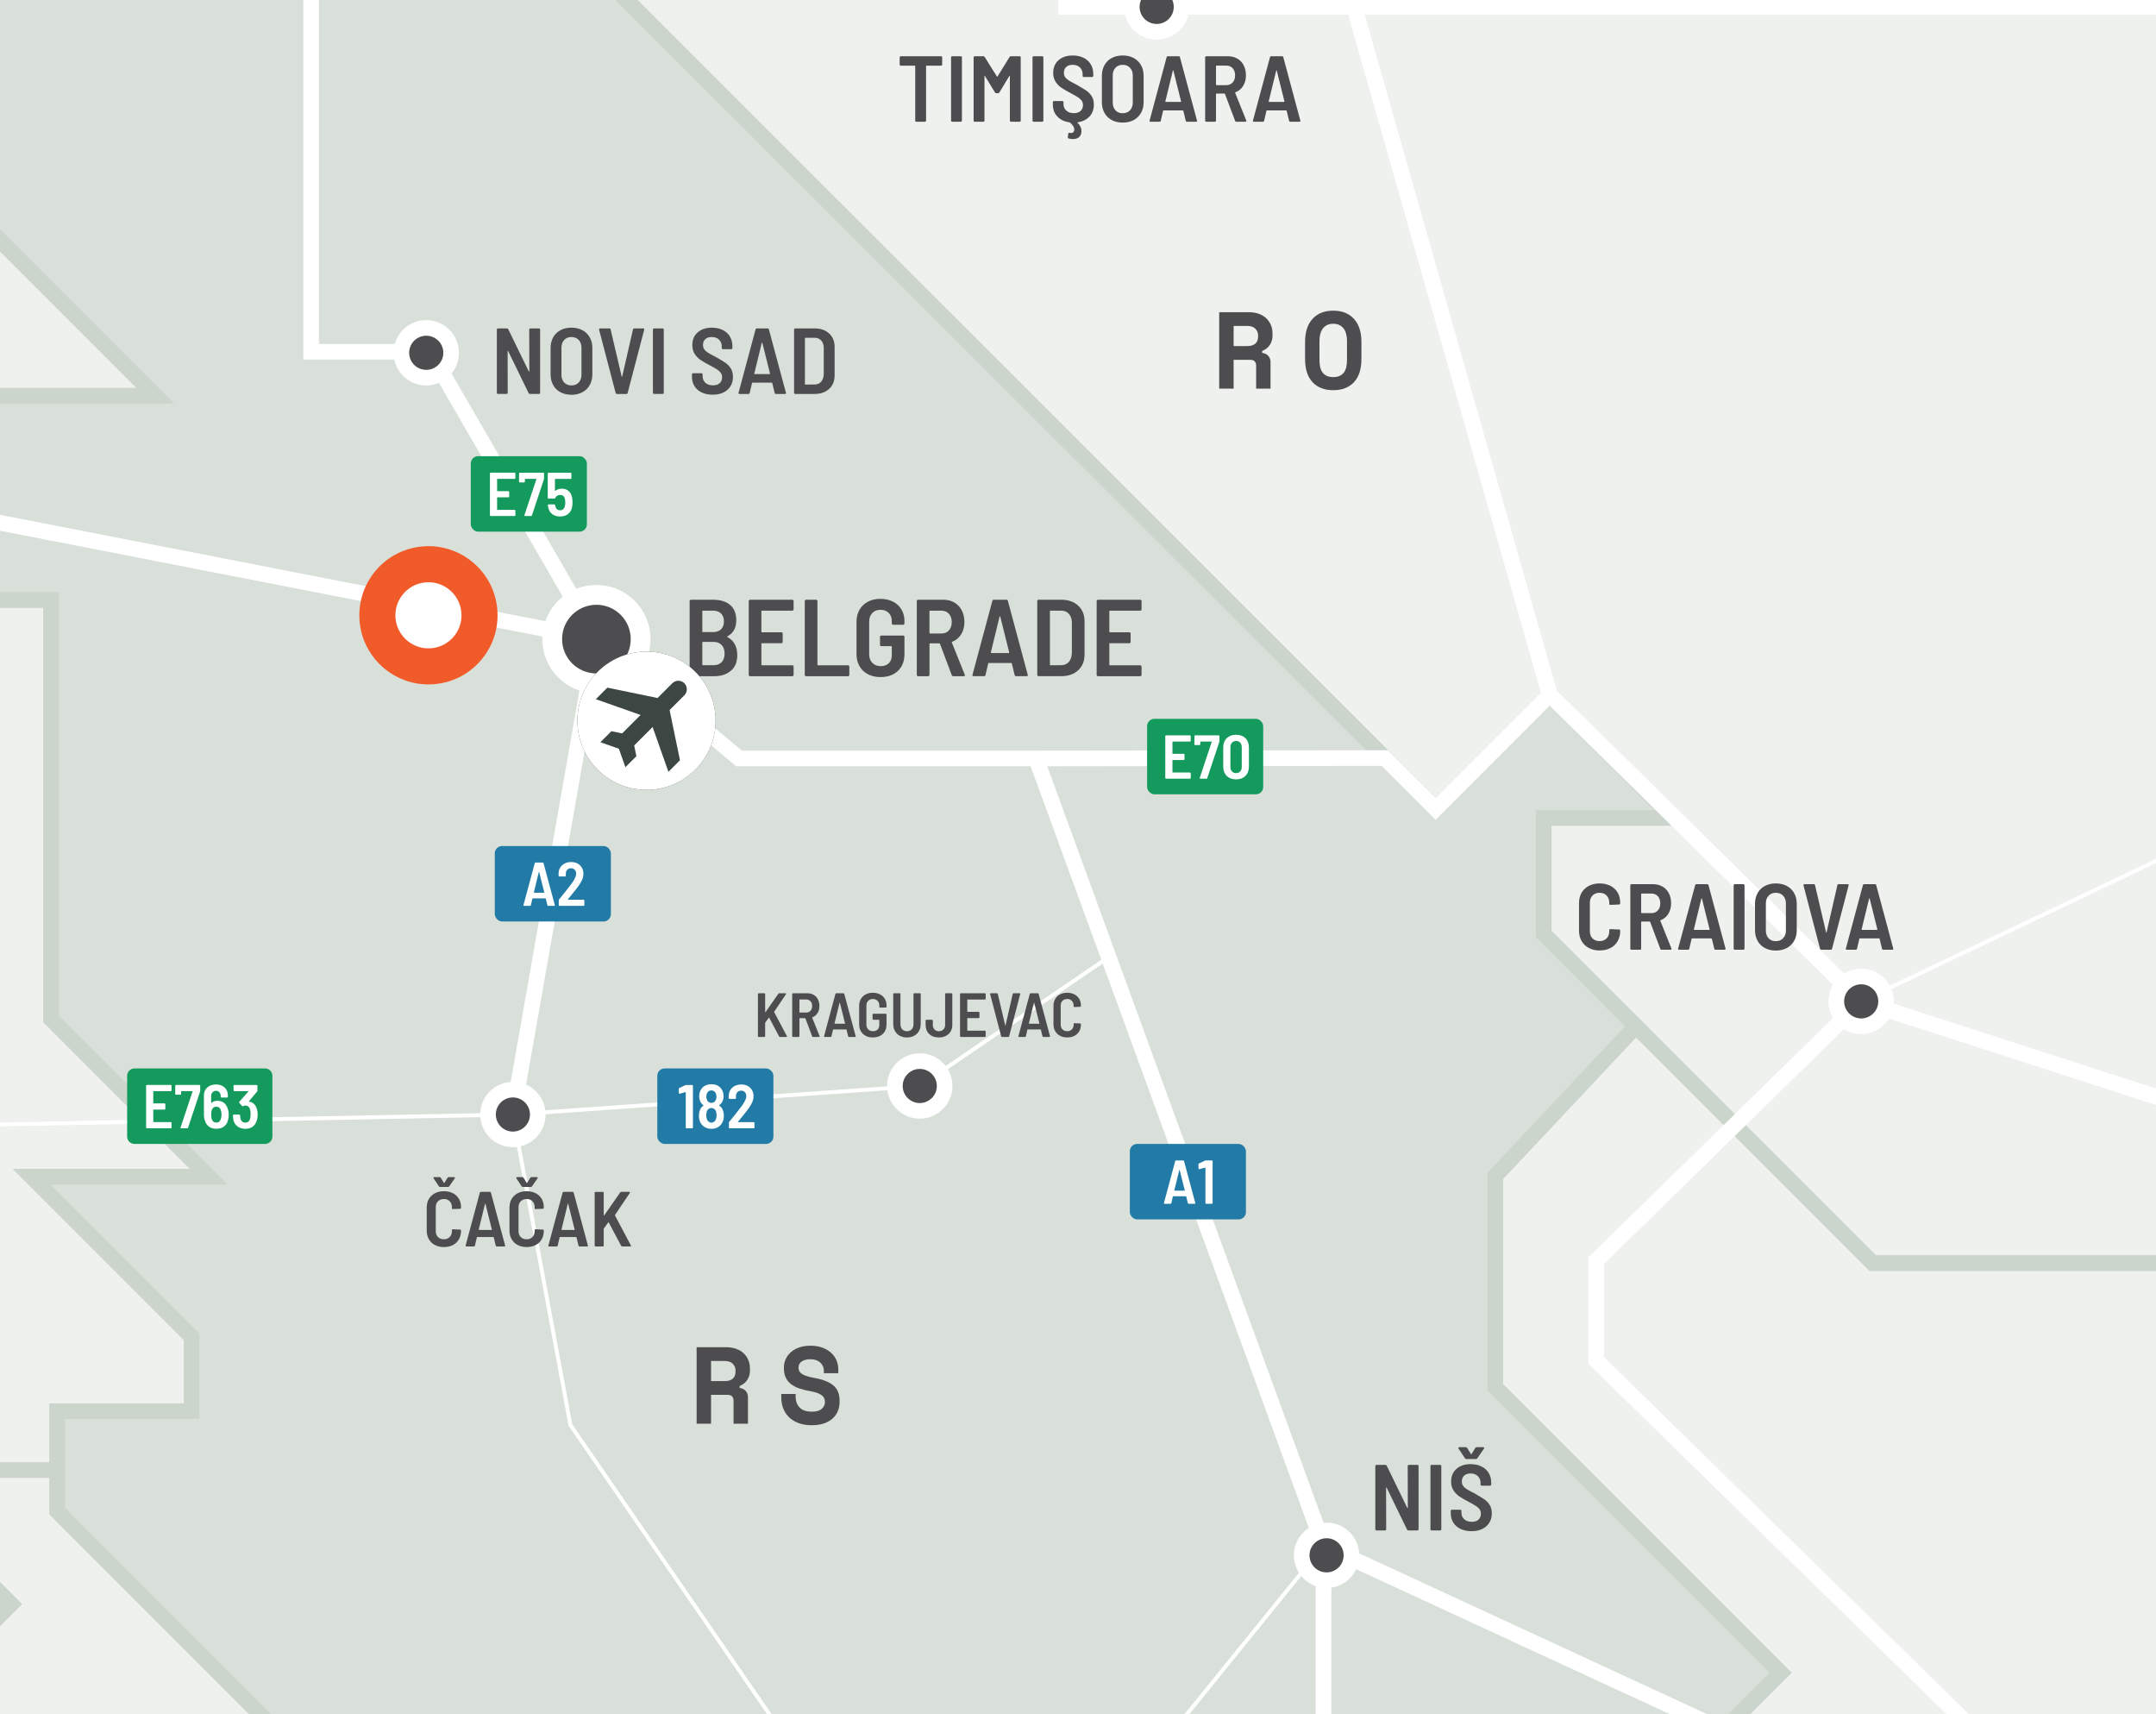 <?xml version="1.0" encoding="UTF-8"?> <svg xmlns="http://www.w3.org/2000/svg" xmlns:xlink="http://www.w3.org/1999/xlink" viewBox="0 0 221.102 175.748"><rect x="0" y="0" width="221.102" height="175.748" fill="#333333" stroke="none"/><defs><clipPath id="clippath"><rect width="221.102" height="175.748" fill="none"></rect></clipPath><clipPath id="clippath-3"><rect width="221.102" height="175.748" fill="none"></rect></clipPath><clipPath id="clippath-4"><rect width="221.102" height="175.748" fill="none"></rect></clipPath><clipPath id="clippath-5"><rect width="221.102" height="175.748" fill="none"></rect></clipPath><clipPath id="clippath-6"><rect width="221.102" height="175.748" fill="none"></rect></clipPath><clipPath id="clippath-7"><rect x="141.518" y="-481.763" width="858.802" height="578.72" fill="none"></rect></clipPath><clipPath id="clippath-8"><rect x="141.518" y="-481.763" width="858.8" height="578.72" fill="none"></rect></clipPath><clipPath id="clippath-10"><rect width="221.102" height="175.748" fill="none"></rect></clipPath><clipPath id="clippath-11"><rect width="221.102" height="175.748" fill="none"></rect></clipPath><clipPath id="clippath-12"><rect width="221.102" height="175.748" fill="none"></rect></clipPath><clipPath id="clippath-13"><rect width="221.102" height="175.748" fill="none"></rect></clipPath><clipPath id="clippath-14"><rect width="221.102" height="175.748" fill="none"></rect></clipPath><clipPath id="clippath-16"><rect width="221.102" height="175.748" fill="none"></rect></clipPath><clipPath id="clippath-20"><rect width="221.102" height="175.748" fill="none"></rect></clipPath><clipPath id="clippath-31"><rect width="221.102" height="175.748" fill="none"></rect></clipPath><clipPath id="clippath-32"><rect width="221.102" height="175.748" fill="none"></rect></clipPath><clipPath id="clippath-34"><rect width="221.102" height="175.748" fill="none"></rect></clipPath><clipPath id="clippath-38"><rect width="221.102" height="175.748" fill="none"></rect></clipPath><clipPath id="clippath-39"><rect width="221.102" height="175.748" fill="none"></rect></clipPath><clipPath id="clippath-40"><rect width="221.102" height="175.748" fill="none"></rect></clipPath><clipPath id="clippath-41"><rect width="221.102" height="175.748" fill="none"></rect></clipPath><clipPath id="clippath-42"><rect width="221.102" height="175.748" fill="none"></rect></clipPath><clipPath id="clippath-43"><rect width="221.102" height="175.748" fill="none"></rect></clipPath><clipPath id="clippath-44"><rect x="36.85" y="55.999" width="14.174" height="14.173" fill="none"></rect></clipPath><clipPath id="clippath-45"><rect width="221.102" height="175.748" fill="none"></rect></clipPath></defs><g><g id="Layer_2" data-name="Layer 2"><g id="Layer_1-2" data-name="Layer 1"><g clip-path="url(#clippath)"><rect width="221.102" height="175.748" fill="#d1d3d4"></rect><polygon points="0 150.715 0 163.338 1.122 164.461 0 165.583 0 175.748 26.689 175.748 5.868 154.926 5.868 150.715 0 150.715" fill="#eff1ee"></polygon><g clip-path="url(#clippath-3)"><polygon points="12.873 258.459 12.873 243.339 4.627 235.093 30.564 209.155 30.564 216.281 41.528 216.281 41.528 199.752 50.694 199.752 5.868 154.926 5.868 150.715 -12.621 150.715 1.123 164.461 -4.109 169.693 -11.292 162.51 -20.692 171.91 -20.692 186.542 -32.663 186.542 -32.663 215.627 9.991 258.459 12.873 258.459" fill="none" stroke="#cbd5cc" stroke-miterlimit="10" stroke-width="1.6"></polygon></g><path d="M0,165.584l1.122-1.122-1.122-1.123v2.245ZM0,61.507v89.209h5.868v-6.03h13.789v-7.626L3.251,120.655h18.179l-16.183-16.185v-42.964H0Z" fill="#eff1ee"></path><g clip-path="url(#clippath-4)"><polygon points="-6.06 61.506 -17.055 61.506 -17.055 45.544 -98.462 45.544 -105.646 38.36 -116.02 38.36 -131.849 54.191 -147.81 38.228 -161.246 38.228 -161.246 66.56 -146.614 81.192 -146.614 100.613 -32.663 215.628 -32.663 186.541 -20.692 186.541 -20.692 171.909 -11.292 162.509 -4.11 169.693 1.122 164.461 -12.622 150.715 5.868 150.715 5.868 144.685 19.657 144.685 19.657 137.059 3.25 120.655 21.43 120.655 5.247 104.471 5.247 61.506 -6.06 61.506" fill="none" stroke="#cbd5cc" stroke-miterlimit="10" stroke-width="1.6"></polygon></g><polygon points="0 40.578 15.932 40.578 0 24.646 0 40.578" fill="#eff1ee"></polygon><g clip-path="url(#clippath-5)"><polygon points="-32.663 215.628 -44.724 215.628 -105.378 154.972 -148.653 154.972 -197.957 105.668 -169.937 105.668 -209.663 65.94 -192.993 65.94 -221.184 37.748 -245.305 61.868 -262.516 61.868 -262.516 22.311 -231.301 22.311 -216.049 7.059 -201.329 21.778 -180.577 21.778 -180.577 -4.292 -162.487 -4.292 -162.487 -18.125 -172.064 -18.125 -130.092 -60.098 -65.673 4.321 -30.789 4.321 -15.991 -10.478 -12.621 -10.478 -12.444 12.202 15.932 40.578 -6.06 40.578 -6.06 61.506 -17.055 61.506 -17.055 45.545 -98.461 45.545 -105.645 38.361 -116.02 38.361 -131.849 54.191 -147.81 38.228 -161.245 38.228 -161.245 66.561 -146.613 81.193 -146.613 100.614 -32.663 215.628" fill="none" stroke="#cbd5cc" stroke-miterlimit="10" stroke-width="1.6"></polygon></g><g clip-path="url(#clippath-6)"><g><g clip-path="url(#clippath-7)"><g clip-path="url(#clippath-8)"><path d="M493.591,22.447l-2.258-2.258h-8.596l-21.466,21.466h-10.742l-20.055-20.053v-3.118h4.999l29.876-30.226v-26.957l15.608-15.608v14.189h48.595l-13.478-13.48v-10.64l-17.027-17.027v-18.798l-18.798-18.8v-23.056l-47.532-47.532h-78.059v15.319l-21.349,21.349h-33.92l-18.222,18.224-21.283-21.284h-77.592v-4.656h-12.992l-26.648-26.646,9.75-9.75v-37.605h15.966v-27.4l67.661-67.661v-45.226l-16.492-16.494v-26.25l24.473-24.475h106.415l9.222,9.223h24.12v15.252h19.864l7.27,7.272,18.8-18.8,13.303,13.303h8.512l7.982,7.981,16.493-16.495h6.741v23.056l18.089-18.089h5.32v6.739h18.8l19.864,19.864v-39.728l25.539-25.54h31.924l7.139,7.14h5.099l14.387-14.389v-10.662h11.684l10.907,10.907,15.563-15.563s3.592,4.921,4.921,4.921h25.274l13.834,13.834v12.769l13.035,13.036v8.513h-16.494l13.169,13.168v24.343h36.845l13.701,13.7v36.58l15.63,15.63,7.25-7.25h17.424l18.289,18.29,12.439-12.437h14.232l10.841-10.841,13.236,13.235s-.4,20.352,0,20.352h11.04l11.172,11.173v-13.834h10.109v8.514h13.037l13.566,13.568,10.244-10.243,28.997,28.998,9.179-9.179,7.448,7.449-8.38,8.379,12.104,12.106-16.094,16.094h-12.106l18.557,18.556h-13.235l-6.885,6.884v9.544h11.939v51.344h-49.216l-24.608,24.609v26.47h-33.652l-27.269,27.267h-20.352l-6.85,6.851h-27.202l-49.316,49.315V2.98l13.75,13.75v11.522l12.463,12.462,22.704-22.704,10.108,10.109h25.674v21.682h-53.208l-18.755,18.755h-22.479l-27.601,27.601h-13.102l-13.07-13.068,8.946-8.946v-36.048h-18.489l-9.444-9.443h-24.875l31.725-31.725h25.207v-17.358h-66.242l-18.357-18.357,14.898-14.898h-53.207l-75.955,76.133Z" fill="#f4f6f3"></path><path d="M493.591,22.447l-2.258-2.258h-8.596l-21.466,21.466h-10.742l-20.055-20.053v-3.118h4.999l29.876-30.226v-26.957l15.608-15.608v14.189h48.595l-13.478-13.48v-10.64l-17.027-17.027v-18.798l-18.798-18.8v-23.056l-47.532-47.532h-78.059v15.319l-21.349,21.349h-33.92l-18.222,18.224-21.283-21.284h-77.592v-4.656h-12.992l-26.648-26.646,9.75-9.75v-37.605h15.966v-27.4l67.661-67.661v-45.226l-16.492-16.494v-26.25l24.473-24.475h106.415l9.222,9.223h24.12v15.252h19.864l7.27,7.272,18.8-18.8,13.303,13.303h8.512l7.982,7.981,16.493-16.495h6.741v23.056l18.089-18.089h5.32v6.739h18.8l19.864,19.864v-39.728l25.539-25.54h31.924l7.139,7.14h5.099l14.387-14.389v-10.662h11.684l10.907,10.907,15.563-15.563s3.592,4.921,4.921,4.921h25.274l13.834,13.834v12.769l13.035,13.036v8.513h-16.494l13.169,13.168v24.343h36.845l13.701,13.7v36.58l15.63,15.63,7.25-7.25h17.424l18.289,18.29,12.439-12.437h14.232l10.841-10.841,13.236,13.235s-.4,20.352,0,20.352h11.04l11.172,11.173v-13.834h10.109v8.514h13.037l13.566,13.568,10.244-10.243,28.997,28.998,9.179-9.179,7.448,7.449-8.38,8.379,12.104,12.106-16.094,16.094h-12.106l18.557,18.556h-13.235l-6.885,6.884v9.544h11.939v51.344h-49.216l-24.608,24.609v26.47h-33.652l-27.269,27.267h-20.352l-6.85,6.851h-27.202l-49.316,49.315V2.98l13.75,13.75v11.522l12.463,12.462,22.704-22.704,10.108,10.109h25.674v21.682h-53.208l-18.755,18.755h-22.479l-27.601,27.601h-13.102l-13.07-13.068,8.946-8.946v-36.048h-18.489l-9.444-9.443h-24.875l31.725-31.725h25.207v-17.358h-66.242l-18.357-18.357,14.898-14.898h-53.207l-75.955,76.133Z" fill="none" stroke="#fff" stroke-miterlimit="10" stroke-width="1.6"></path></g></g></g></g><g clip-path="url(#clippath-10)"><polygon points="-65.673 -130.73 -42.783 -130.73 -15.531 -157.981 6.583 -157.981 19.452 -170.852 53.305 -170.852 76.916 -194.461 107.109 -194.461 123.028 -178.544 134.05 -178.544 142.652 -187.146 169.3 -160.498 182.292 -160.498 182.292 -149.724 169.345 -136.777 157.462 -136.777 115.695 -95.01 115.695 -62.464 76.278 -23.066 18.415 -23.066 5.846 -10.477 -15.991 -10.477 -30.79 4.32 -65.673 4.32 -144.882 -74.853 -124.622 -94.956 -124.622 -111.432 -117.182 -118.874 -117.182 -135.38 -104.615 -135.38 -86.543 -153.229 -65.673 -130.73" fill="#e8ebe7"></polygon><polygon points="-65.673 -130.73 -42.783 -130.73 -15.531 -157.981 6.583 -157.981 19.452 -170.852 53.305 -170.852 76.916 -194.461 107.109 -194.461 123.028 -178.544 134.05 -178.544 142.652 -187.146 169.3 -160.498 182.292 -160.498 182.292 -149.724 169.345 -136.777 157.462 -136.777 115.695 -95.01 115.695 -62.464 76.278 -23.066 18.415 -23.066 5.846 -10.477 -15.991 -10.477 -30.79 4.32 -65.673 4.32 -144.882 -74.853 -124.622 -94.956 -124.622 -111.432 -117.182 -118.874 -117.182 -135.38 -104.615 -135.38 -86.543 -153.229 -65.673 -130.73" fill="none" stroke="#cbd5cc" stroke-miterlimit="10" stroke-width="1.6"></polygon></g><polygon points="64.248 0 147.224 82.921 158.931 71.216 171.568 83.853 158.314 83.853 158.314 95.774 192.053 129.511 221.102 129.511 221.102 0 64.248 0" fill="#eff1ee"></polygon><g clip-path="url(#clippath-11)"><polygon points="53.715 -23.066 76.283 -23.066 115.7 -62.466 115.7 -95.01 157.468 -136.778 169.35 -136.778 182.297 -149.724 182.297 -155.844 259.891 -155.844 281.173 -134.56 299.397 -152.783 333.315 -152.783 354.665 -174.133 362.313 -174.133 384.627 -151.82 384.627 -130.73 430.481 -84.876 430.481 21.601 450.534 41.654 461.276 41.654 482.744 20.189 491.339 20.189 507.475 36.324 450.237 93.563 450.237 135.464 410.997 135.464 385.324 109.792 339.435 109.792 303.054 146.171 244.993 146.171 228.333 129.51 192.053 129.51 158.315 95.774 158.315 83.852 171.568 83.852 158.931 71.216 147.225 82.921 41.168 -23.066 53.715 -23.066" fill="none" stroke="#cbd5cc" stroke-miterlimit="10" stroke-width="1.6"></polygon></g><polygon points="153.337 120.566 153.337 142.247 182.602 171.511 178.365 175.748 221.102 175.748 221.102 129.511 192.046 129.511 167.753 105.218 153.337 120.566" fill="#eff1ee"></polygon><g clip-path="url(#clippath-12)"><polygon points="167.754 105.219 192.047 129.512 228.327 129.512 244.986 146.171 303.048 146.171 339.428 109.792 385.319 109.792 410.991 135.464 450.231 135.464 450.231 159.141 417.642 159.141 417.642 202.238 397.69 222.19 423.495 247.995 357.253 247.995 332.378 272.87 332.378 294.285 289.148 294.285 283.695 288.832 181.671 288.832 181.671 256.774 153.338 228.441 158.792 222.989 158.792 195.322 182.602 171.512 153.338 142.248 153.338 120.566 167.754 105.219" fill="none" stroke="#cbd5cc" stroke-miterlimit="10" stroke-width="1.6"></polygon></g><polygon points="0 0 0 24.646 15.932 40.578 0 40.578 0 61.507 5.247 61.507 5.247 104.471 21.431 120.656 3.252 120.656 19.656 137.06 19.656 144.686 5.869 144.686 5.869 154.928 26.69 175.748 178.365 175.748 182.602 171.511 153.338 142.248 153.338 120.566 167.754 105.219 158.309 95.775 158.309 83.854 171.562 83.854 158.926 71.217 147.219 82.922 64.241 0 0 0" fill="#d9e0d9"></polygon><g clip-path="url(#clippath-13)"><polygon points="-12.622 -10.478 5.845 -10.478 18.415 -23.065 41.16 -23.065 147.22 82.922 158.925 71.216 171.562 83.853 158.309 83.853 158.309 95.775 167.754 105.218 153.338 120.565 153.338 142.247 182.602 171.511 158.792 195.32 158.792 222.988 153.338 228.442 105.496 228.442 66.767 267.172 66.767 241.522 41.527 216.282 41.527 199.751 50.693 199.751 5.869 154.927 5.869 144.685 19.656 144.685 19.656 137.059 3.252 120.655 21.431 120.655 5.247 104.471 5.247 61.506 -6.06 61.506 -6.06 40.578 15.932 40.578 -12.444 12.202 -12.622 -10.478" fill="none" stroke="#cbd5cc" stroke-miterlimit="10" stroke-width="1.6"></polygon><polyline points=".776 -121.965 31.906 -26.256 31.906 36.064 44.09 36.064 61.163 65.525 75.795 77.764 106.254 77.764 135.731 158.455 199.318 187.838 210.101 184.873" fill="none" stroke="#fff" stroke-miterlimit="10" stroke-width=".4"></polyline><polyline points="36.742 297.211 36.742 249.293 98.561 204.329 135.731 158.456" fill="none" stroke="#fff" stroke-miterlimit="10" stroke-width=".4"></polyline><polyline points="135.731 158.455 135.731 220.597 109.251 243.738" fill="none" stroke="#fff" stroke-miterlimit="10" stroke-width="1.6"></polyline><polyline points="52.598 114.268 58.497 146.105 98.561 204.329 109.252 243.738 172.323 330.583" fill="none" stroke="#fff" stroke-miterlimit="10" stroke-width=".4"></polyline><polyline points="36.742 249.293 9.126 214.984 -33.319 214.965 -101.25 147.515 -119.284 147.515 -194.012 72.789 -176.9 73.202 -176.9 26.098" fill="none" stroke="#fff" stroke-miterlimit="10" stroke-width=".4"></polyline><polyline points="-147.335 -2.696 -81.258 37.747 61.163 65.525" fill="none" stroke="#fff" stroke-miterlimit="10" stroke-width="1.6"></polyline><polyline points=".776 -121.965 -44.152 45.012 -55.053 116.357 -33.395 129.077" fill="none" stroke="#fff" stroke-miterlimit="10" stroke-width=".4"></polyline><polyline points="90.776 -137.526 101.016 -127.286 111.931 -116.371 111.931 -93.305 204.816 -63.825 220.431 -59.051 207.549 .706" fill="none" stroke="#fff" stroke-miterlimit="10" stroke-width=".4"></polyline><polyline points="337.049 89.674 276.851 49.021 235.967 .706 109.366 .706 109.366 -26.254 31.907 -26.254" fill="none" stroke="#fff" stroke-miterlimit="10" stroke-width=".4"></polyline><polyline points="109.366 -26.254 126.758 -90.024 176.302 .706" fill="none" stroke="#fff" stroke-miterlimit="10" stroke-width=".4"></polyline><polyline points="276.851 49.021 244.189 77.29 190.87 102.667 171.561 83.853 158.925 71.216 147.219 82.922 142.018 77.719 103.533 77.719" fill="none" stroke="#fff" stroke-miterlimit="10" stroke-width=".4"></polyline></g><line x1="138.879" y1=".706" x2="158.926" y2="71.216" fill="none" stroke="#fff" stroke-miterlimit="10" stroke-width=".4"></line><g clip-path="url(#clippath-14)"><polyline points="190.87 102.668 280.214 131.562 337.049 89.674" fill="none" stroke="#fff" stroke-miterlimit="10" stroke-width=".4"></polyline><polyline points="190.87 102.668 163.686 129.258 163.686 139.474 210.1 184.874 225.097 175.65 233.155 160.473 304.046 161.268 337.049 127.713 337.049 89.674" fill="none" stroke="#fff" stroke-miterlimit="10" stroke-width=".4"></polyline><polyline points="220.43 -59.051 279.094 -63.825 323.2 4.32" fill="none" stroke="#fff" stroke-miterlimit="10" stroke-width=".4"></polyline><polyline points="-221.184 37.748 -176.899 26.098 -147.334 -2.695 -91.117 -52.33 .776 -121.966" fill="none" stroke="#fff" stroke-miterlimit="10" stroke-width="1.6"></polyline><polyline points="-552.239 -208.728 -527.892 -200.485 -524.244 -211.838 -517.717 -221.243 -500.017 -217.501 -485.073 -212.874 -433.161 -188.736 -396.172 -190.912 -357.882 -173.683 -273.773 -179.122 -268.239 -173.683 -236.466 -165.467 -223.156 -164.264 -128.21 -163.525 -106.919 -151.613 -86.543 -139.334 -55.474 -115.6 .775 -121.965 31.907 -26.254 109.366 -26.254 109.366 .706 207.548 .706 235.967 .706 276.851 49.021 337.049 89.673 338.402 49.266 323.201 4.32 235.967 .706" fill="none" stroke="#fff" stroke-miterlimit="10" stroke-width="1.6"></polyline><polyline points="31.906 -26.254 31.906 36.064 44.088 36.064 61.162 65.527 75.794 77.765 106.255 77.765 142.016 77.72 147.22 82.922 158.925 71.216 190.871 102.668 280.213 131.562 337.048 89.674 403.631 89.068 447.178 103.002" fill="none" stroke="#fff" stroke-miterlimit="10" stroke-width="1.6"></polyline><line x1="158.925" y1="71.216" x2="138.878" y2=".706" fill="none" stroke="#fff" stroke-miterlimit="10" stroke-width="1.6"></line><polyline points="-489.107 -544.112 -453.387 -523.137 -446.256 -474.049 -403.193 -465.952 -367.845 -471.979 -345.813 -400.037 -284.469 -372.101 -264.733 -375.739 -236.912 -344.773 -221.163 -311.773 -136.406 -236.741 -103.278 -201.699 -86.249 -168.104 -86.542 -139.334 -55.475 -115.6 .776 -121.965 31.906 -26.254 109.367 -26.254 109.367 .706 138.878 .706 158.925 71.216 190.871 102.667 163.687 129.259 163.687 139.475 210.101 184.874 199.317 187.839 185.821 259.211 185.821 294.285 172.323 330.584 154.813 337.903 154.813 366.312 171.07 382.57" fill="none" stroke="#fff" stroke-miterlimit="10" stroke-width="1.6"></polyline><line x1="135.731" y1="158.455" x2="199.316" y2="187.837" fill="none" stroke="#fff" stroke-miterlimit="10" stroke-width="1.6"></line></g><line x1="106.254" y1="77.765" x2="135.731" y2="158.456" fill="none" stroke="#fff" stroke-miterlimit="10" stroke-width="1.6"></line><line x1="52.598" y1="114.268" x2="61.163" y2="65.526" fill="none" stroke="#fff" stroke-miterlimit="10" stroke-width="1.6"></line><g clip-path="url(#clippath-16)"><polyline points="113.566 98.219 94.323 111.344 52.598 114.269 -55.053 116.355" fill="none" stroke="#fff" stroke-miterlimit="10" stroke-width=".4"></polyline></g><g><path d="M76.706,145.968h-1.479v-2.352c0-.18-.046-.325-.14-.438-.094-.111-.249-.168-.465-.168h-1.703v2.957h-1.479v-7.84h3.002c.403,0,.758.056,1.064.168s.562.267.767.465c.205.198.362.428.47.688.108.262.163.542.163.84v.27c0,.32-.086.621-.258.901s-.437.494-.795.644v.202c.261.029.468.131.622.302.153.172.229.389.229.65v2.71ZM72.92,141.6h1.411c.358,0,.631-.084.818-.252.187-.168.28-.405.28-.711v-.135c0-.261-.093-.487-.28-.678-.187-.19-.459-.285-.818-.285h-1.411v2.061Z" fill="#4d4d4f"></path><path d="M84.489,140.525c0-.313-.121-.586-.364-.817s-.584-.348-1.025-.348c-.374,0-.668.077-.885.23-.217.152-.325.359-.325.621,0,.135.026.256.078.364s.144.205.274.291c.131.086.303.162.516.229.212.067.483.131.812.19.821.149,1.448.399,1.881.75.433.352.649.87.649,1.558v.134c0,.366-.065.696-.196.991-.131.295-.319.547-.565.756-.247.21-.545.37-.896.482-.351.111-.747.168-1.188.168-.515,0-.969-.073-1.361-.219-.392-.146-.719-.348-.98-.604-.261-.258-.459-.561-.593-.907-.135-.348-.202-.727-.202-1.137v-.337h1.479v.27c0,.47.136.846.409,1.125.272.28.696.42,1.271.42.448,0,.78-.097.997-.291.216-.193.325-.426.325-.694,0-.127-.022-.248-.067-.364-.045-.115-.123-.22-.235-.313-.112-.093-.265-.177-.459-.252-.194-.074-.44-.138-.739-.19-.396-.067-.758-.154-1.086-.263s-.614-.252-.857-.432c-.243-.179-.431-.403-.565-.672s-.202-.598-.202-.985v-.067c0-.321.065-.618.196-.891.13-.272.313-.51.549-.711.235-.201.519-.358.851-.471.332-.111.704-.168,1.114-.168.463,0,.874.065,1.232.196s.659.308.902.532c.243.224.425.481.549.772.123.291.185.598.185.919v.402h-1.479v-.269Z" fill="#4d4d4f"></path></g><g><path d="M130.297,39.848h-1.479v-2.352c0-.18-.047-.325-.14-.438-.094-.111-.249-.168-.465-.168h-1.703v2.957h-1.479v-7.84h3.002c.403,0,.758.056,1.064.168.306.112.562.267.767.465s.362.428.471.688c.108.262.162.542.162.84v.27c0,.32-.086.621-.258.901s-.437.494-.795.644v.202c.262.029.469.131.622.302.152.172.229.389.229.65v2.71ZM126.511,35.48h1.411c.358,0,.631-.084.818-.252.187-.168.279-.405.279-.711v-.135c0-.261-.093-.487-.279-.678-.188-.19-.46-.285-.818-.285h-1.411v2.061Z" fill="#4d4d4f"></path><path d="M133.837,35.054c0-1.015.256-1.803.767-2.363.512-.56,1.219-.84,2.123-.84s1.61.28,2.122.84c.512.561.768,1.349.768,2.363v1.747c0,1.046-.256,1.841-.768,2.386-.512.546-1.219.818-2.122.818s-1.611-.272-2.123-.818c-.511-.545-.767-1.34-.767-2.386v-1.747ZM136.726,38.661c.269,0,.492-.043.672-.129.179-.085.324-.207.437-.363.112-.157.19-.344.235-.561.045-.216.067-.455.067-.717v-1.926c0-.247-.026-.479-.079-.694-.052-.217-.134-.403-.246-.561-.112-.156-.258-.281-.437-.375-.18-.094-.396-.14-.649-.14s-.471.046-.649.14c-.18.094-.325.219-.438.375-.111.157-.194.344-.246.561-.053.216-.078.447-.078.694v1.926c0,.262.022.501.066.717.045.217.124.403.235.561.112.156.258.278.438.363.179.086.402.129.672.129Z" fill="#4d4d4f"></path></g><g><path d="M96.589,5.798c.021.022.033.05.033.082v.739c0,.031-.012.059-.033.081-.022.022-.05.034-.082.034h-1.488c-.032,0-.048.016-.048.048v5.587c0,.032-.011.06-.034.082s-.05.033-.082.033h-.883c-.032,0-.059-.011-.082-.033s-.034-.05-.034-.082v-5.587c0-.032-.016-.048-.048-.048h-1.431c-.032,0-.059-.012-.082-.034s-.034-.05-.034-.081v-.739c0-.032.011-.06.034-.082s.05-.033.082-.033h4.128c.032,0,.06.011.082.033Z" fill="#4d4d4f"></path><path d="M97.568,12.451c-.022-.022-.033-.05-.033-.082v-6.489c0-.032.011-.06.033-.082s.05-.033.082-.033h.883c.032,0,.06.011.082.033s.033.05.033.082v6.489c0,.032-.011.06-.033.082s-.05.033-.082.033h-.883c-.032,0-.06-.011-.082-.033Z" fill="#4d4d4f"></path><path d="M103.669,5.764h.893c.032,0,.06.011.082.033s.033.05.033.082v6.489c0,.032-.011.06-.033.082s-.05.033-.082.033h-.883c-.032,0-.06-.011-.081-.033-.023-.022-.034-.05-.034-.082v-4.551c0-.025-.007-.039-.02-.043-.013-.003-.025.005-.038.024l-1.018,1.68c-.025.052-.07.077-.135.077h-.182c-.064,0-.109-.025-.135-.077l-1.018-1.67c-.013-.02-.025-.027-.038-.024s-.02.018-.02.043v4.541c0,.032-.011.06-.033.082s-.05.033-.082.033h-.883c-.032,0-.06-.011-.082-.033s-.033-.05-.033-.082v-6.489c0-.032.011-.06.033-.082s.05-.033.082-.033h.883c.064,0,.108.025.135.076l1.258,2.007c.019.038.038.038.057,0l1.239-2.007c.025-.051.07-.076.134-.076Z" fill="#4d4d4f"></path><path d="M105.921,12.451c-.022-.022-.034-.05-.034-.082v-6.489c0-.032.012-.06.034-.082s.049-.033.081-.033h.884c.031,0,.059.011.081.033s.034.05.034.082v6.489c0,.032-.012.06-.034.082s-.05.033-.081.033h-.884c-.032,0-.059-.011-.081-.033Z" fill="#4d4d4f"></path></g><path d="M111.733,11.942c-.294.323-.694.52-1.199.59-.045.007-.052.025-.02.058.263.269.394.551.394.845,0,.083-.01.163-.029.24-.051.211-.153.361-.307.451s-.333.135-.538.135c-.153,0-.304-.022-.451-.067-.058-.02-.083-.064-.076-.135l.048-.355c.006-.076.051-.105.134-.086.064.013.106.02.125.02.109,0,.195-.031.26-.092.063-.061.096-.148.096-.264,0-.23-.147-.471-.441-.72-.025-.014-.045-.02-.058-.02-.519-.07-.932-.269-1.238-.596-.308-.326-.461-.732-.461-1.219v-.25c0-.031.011-.059.033-.081s.05-.034.082-.034h.864c.031,0,.059.012.081.034s.033.05.033.081v.192c0,.275.097.499.288.672.192.173.451.26.778.26.301,0,.531-.077.69-.23.16-.154.24-.355.24-.605,0-.173-.045-.321-.134-.446-.09-.125-.217-.24-.38-.346s-.414-.248-.753-.427c-.391-.205-.704-.388-.941-.547-.236-.16-.437-.365-.6-.615-.163-.249-.245-.553-.245-.911,0-.551.184-.986.552-1.306.368-.32.854-.48,1.455-.48.416,0,.783.078,1.104.235s.566.379.739.667.26.618.26.989v.201c0,.032-.012.06-.034.082s-.05.033-.081.033h-.864c-.032,0-.06-.011-.082-.033s-.033-.05-.033-.082v-.183c0-.274-.093-.502-.278-.682-.186-.179-.436-.269-.749-.269-.275,0-.493.072-.652.216-.16.145-.24.345-.24.601,0,.173.041.319.125.441.083.121.209.236.379.346.169.108.427.249.772.422.461.263.8.468,1.018.614.218.147.401.338.553.571.149.234.226.521.226.859,0,.493-.147.901-.442,1.225Z" fill="#4d4d4f"></path><g><path d="M114.013,12.311c-.323-.173-.573-.418-.749-.734s-.264-.683-.264-1.1v-2.707c0-.409.088-.772.264-1.089.176-.317.426-.562.749-.735.323-.172.696-.259,1.118-.259.429,0,.805.087,1.128.259.323.173.574.418.754.735.179.316.269.68.269,1.089v2.707c0,.417-.09.783-.269,1.1-.18.316-.431.562-.754.734s-.699.259-1.128.259c-.422,0-.795-.086-1.118-.259ZM115.885,11.308c.188-.202.283-.463.283-.782v-2.784c0-.326-.095-.591-.283-.792-.188-.202-.44-.303-.754-.303-.307,0-.554.101-.739.303-.186.201-.278.466-.278.792v2.784c0,.319.093.58.278.782.186.201.433.302.739.302.313,0,.565-.101.754-.302Z" fill="#4d4d4f"></path><path d="M121.602,12.388l-.25-1.027c-.006-.025-.022-.038-.048-.038h-1.978c-.025,0-.042.013-.048.038l-.24,1.027c-.019.063-.063.096-.134.096h-.912c-.084,0-.115-.042-.097-.125l1.747-6.499c.02-.063.064-.096.135-.096h1.095c.07,0,.115.032.134.096l1.748,6.499.009.039c0,.058-.035.086-.105.086h-.921c-.071,0-.115-.032-.135-.096ZM119.519,10.434c.013.01.025.015.038.015h1.517c.013,0,.025-.005.039-.015.013-.01.016-.023.009-.043l-.787-3.148c-.006-.02-.016-.029-.028-.029s-.022.01-.029.029l-.768,3.148c-.007.02-.004.033.01.043Z" fill="#4d4d4f"></path><path d="M126.661,12.388l-1.037-2.756c-.013-.025-.028-.038-.048-.038h-.825c-.032,0-.048.016-.048.048v2.727c0,.032-.012.06-.034.082s-.05.033-.081.033h-.884c-.032,0-.059-.011-.081-.033s-.034-.05-.034-.082v-6.489c0-.032.012-.06.034-.082s.049-.033.081-.033h2.218c.365,0,.688.081.97.244.281.164.499.394.653.691.153.298.229.639.229,1.022,0,.416-.096.777-.287,1.085-.192.308-.455.524-.788.652-.031.014-.041.036-.028.067l1.133,2.822c.006.014.01.032.01.058,0,.052-.032.077-.097.077h-.921c-.07,0-.115-.032-.135-.096ZM124.703,6.772v1.91c0,.032.016.048.048.048h1.008c.269,0,.486-.091.653-.273.166-.183.249-.424.249-.725,0-.308-.083-.552-.249-.734-.167-.183-.385-.273-.653-.273h-1.008c-.032,0-.048.016-.048.048Z" fill="#4d4d4f"></path><path d="M132.2,12.388l-.249-1.027c-.007-.025-.022-.038-.048-.038h-1.978c-.026,0-.042.013-.049.038l-.239,1.027c-.02.063-.064.096-.135.096h-.912c-.083,0-.115-.042-.096-.125l1.747-6.499c.02-.063.063-.096.135-.096h1.094c.07,0,.115.032.135.096l1.747,6.499.01.039c0,.058-.035.086-.105.086h-.922c-.07,0-.115-.032-.135-.096ZM130.117,10.434c.013.01.025.015.039.015h1.517c.013,0,.025-.005.038-.015s.016-.023.01-.043l-.787-3.148c-.007-.02-.017-.029-.029-.029s-.022.01-.028.029l-.769,3.148c-.006.02-.003.033.01.043Z" fill="#4d4d4f"></path></g><g><path d="M54.309,33.704c.022-.022.049-.033.082-.033h.883c.032,0,.059.011.082.033s.034.05.034.082v6.489c0,.032-.011.06-.034.082s-.05.033-.082.033h-.931c-.058,0-.103-.028-.134-.086l-2.093-4.301c-.013-.02-.026-.027-.039-.024s-.019.018-.019.043l.009,4.253c0,.032-.011.06-.034.082s-.049.033-.082.033h-.883c-.032,0-.06-.011-.082-.033s-.033-.05-.033-.082v-6.489c0-.032.011-.06.033-.082s.05-.033.082-.033h.921c.064,0,.109.028.134.086l2.103,4.32c.013.02.025.027.039.023.013-.003.019-.018.019-.043l-.01-4.271c0-.032.011-.06.034-.082Z" fill="#4d4d4f"></path><path d="M57.478,40.217c-.323-.173-.573-.418-.749-.734-.176-.316-.264-.683-.264-1.1v-2.707c0-.409.088-.772.264-1.089.176-.317.426-.562.749-.735.323-.172.696-.259,1.118-.259.429,0,.805.087,1.128.259.323.173.574.418.754.735.179.316.269.68.269,1.089v2.707c0,.417-.09.783-.269,1.1-.18.316-.431.562-.754.734s-.699.259-1.128.259c-.422,0-.795-.086-1.118-.259ZM59.349,39.215c.189-.202.283-.463.283-.782v-2.784c0-.326-.094-.591-.283-.792-.188-.202-.44-.303-.753-.303-.307,0-.554.101-.739.303-.186.201-.278.466-.278.792v2.784c0,.319.093.58.278.782.186.201.432.302.739.302.313,0,.565-.101.753-.302Z" fill="#4d4d4f"></path><path d="M63.136,40.295l-1.699-6.499v-.039c0-.058.035-.086.105-.086h.951c.064,0,.105.032.125.096l1.133,4.829c.006.025.016.038.029.038.013,0,.022-.013.029-.038l1.104-4.819c.02-.07.061-.105.125-.105h.931c.083,0,.115.041.096.125l-1.699,6.499c-.02.063-.064.096-.135.096h-.96c-.07,0-.115-.032-.134-.096Z" fill="#4d4d4f"></path><path d="M66.991,40.357c-.022-.022-.034-.05-.034-.082v-6.489c0-.032.011-.06.034-.082s.049-.033.082-.033h.883c.032,0,.059.011.082.033s.034.05.034.082v6.489c0,.032-.011.06-.034.082s-.05.033-.082.033h-.883c-.032,0-.059-.011-.082-.033Z" fill="#4d4d4f"></path><path d="M71.968,40.242c-.32-.15-.568-.365-.744-.644-.176-.278-.264-.6-.264-.965v-.25c0-.031.011-.059.034-.081s.049-.034.082-.034h.864c.032,0,.059.012.082.034.022.022.033.05.033.081v.192c0,.275.096.499.288.672s.451.26.778.26c.301,0,.531-.077.691-.23.16-.154.24-.355.24-.605,0-.173-.045-.321-.134-.446-.09-.125-.216-.24-.379-.346s-.415-.248-.753-.427c-.391-.205-.704-.388-.941-.547-.237-.16-.437-.365-.6-.615-.163-.249-.245-.553-.245-.911,0-.551.184-.986.552-1.306.368-.32.853-.48,1.455-.48.416,0,.784.078,1.104.235.32.157.566.379.739.667s.259.618.259.989v.201c0,.032-.011.06-.034.082s-.05.033-.082.033h-.864c-.032,0-.059-.011-.082-.033s-.034-.05-.034-.082v-.183c0-.274-.093-.502-.278-.682-.186-.179-.435-.269-.749-.269-.275,0-.493.072-.653.216-.16.145-.24.345-.24.601,0,.173.042.319.125.441.083.121.209.236.379.346.169.108.427.249.773.422.461.263.8.468,1.018.614.217.147.401.338.552.571.15.234.226.521.226.859,0,.563-.189,1.012-.566,1.344-.378.333-.883.5-1.517.5-.422,0-.793-.075-1.114-.226Z" fill="#4d4d4f"></path><path d="M79.446,40.295l-.25-1.027c-.006-.025-.022-.038-.048-.038h-1.978c-.026,0-.042.013-.048.038l-.24,1.027c-.019.063-.064.096-.134.096h-.912c-.083,0-.115-.042-.096-.125l1.747-6.499c.02-.063.064-.096.135-.096h1.094c.07,0,.115.032.134.096l1.748,6.499.009.039c0,.058-.035.086-.105.086h-.921c-.071,0-.115-.032-.135-.096ZM77.363,38.341c.013.01.025.015.039.015h1.517c.013,0,.025-.005.039-.015.013-.01.016-.023.009-.043l-.787-3.148c-.006-.02-.016-.029-.029-.029s-.022.01-.029.029l-.768,3.148c-.006.02-.003.033.01.043Z" fill="#4d4d4f"></path><path d="M81.467,40.357c-.022-.022-.034-.05-.034-.082v-6.489c0-.032.011-.06.034-.082s.049-.033.082-.033h1.987c.621,0,1.118.173,1.493.519.375.345.562.806.562,1.382v2.919c0,.575-.187,1.036-.562,1.382s-.872.519-1.493.519h-1.987c-.032,0-.059-.011-.082-.033ZM82.595,39.43l.951-.01c.275,0,.496-.094.662-.283.167-.188.256-.446.269-.772v-2.669c0-.326-.085-.586-.254-.777-.17-.192-.396-.288-.677-.288h-.951c-.032,0-.048.016-.048.048v4.704c0,.032.016.048.048.048Z" fill="#4d4d4f"></path></g><g><path d="M44.601,127.649c-.267-.141-.473-.34-.62-.596-.146-.256-.22-.552-.22-.888v-2.353c0-.336.073-.63.22-.884.147-.253.354-.449.62-.588s.573-.208.92-.208.653.068.92.204c.267.136.474.328.62.576.147.248.22.537.22.868v.048c0,.026-.009.051-.028.071-.019.021-.041.032-.068.032l-.744.032c-.064,0-.096-.032-.096-.096v-.097c0-.25-.076-.453-.228-.607-.152-.155-.351-.232-.596-.232-.25,0-.452.077-.604.232-.152.154-.228.357-.228.607v2.456c0,.251.076.452.228.604.152.152.354.228.604.228.246,0,.444-.075.596-.228s.228-.354.228-.604v-.104c0-.059.032-.088.096-.088l.744.032c.027,0,.049.009.068.027.019.019.028.042.028.068v.032c0,.33-.073.622-.22.876-.146.253-.353.447-.62.584-.267.136-.573.204-.92.204s-.653-.071-.92-.213ZM44.449,120.75c0-.043.024-.064.072-.064h.568c.053,0,.09.021.112.064l.32.52c.011.017.021.024.032.024s.019-.008.024-.024l.32-.52c.021-.043.059-.064.112-.064h.568c.037,0,.062.013.076.036.013.024.009.052-.012.084l-.568.824c-.027.043-.064.064-.112.064h-.84c-.048,0-.085-.021-.112-.064l-.544-.824c-.011-.016-.016-.034-.016-.056Z" fill="#4d4d4f"></path><path d="M50.84,127.717l-.208-.855c-.005-.021-.019-.032-.04-.032h-1.648c-.021,0-.035.011-.04.032l-.2.855c-.016.054-.054.08-.112.08h-.76c-.069,0-.096-.034-.08-.104l1.456-5.416c.016-.054.053-.08.112-.08h.912c.059,0,.096.026.112.08l1.456,5.416.008.031c0,.048-.03.072-.088.072h-.768c-.059,0-.096-.026-.112-.08ZM49.105,126.09c.01.008.021.012.032.012h1.264c.011,0,.021-.004.032-.012s.014-.02.008-.036l-.656-2.624c-.005-.016-.013-.023-.024-.023s-.019.008-.024.023l-.64,2.624c-.005.017-.002.028.008.036Z" fill="#4d4d4f"></path><path d="M53.088,127.649c-.267-.141-.473-.34-.62-.596-.146-.256-.22-.552-.22-.888v-2.353c0-.336.073-.63.22-.884.147-.253.354-.449.62-.588s.573-.208.92-.208.653.068.92.204c.267.136.474.328.62.576.147.248.22.537.22.868v.048c0,.026-.009.051-.028.071-.019.021-.041.032-.068.032l-.744.032c-.064,0-.096-.032-.096-.096v-.097c0-.25-.076-.453-.228-.607-.152-.155-.351-.232-.596-.232-.25,0-.452.077-.604.232-.152.154-.228.357-.228.607v2.456c0,.251.076.452.228.604.152.152.354.228.604.228.246,0,.444-.075.596-.228s.228-.354.228-.604v-.104c0-.059.032-.088.096-.088l.744.032c.027,0,.049.009.068.027.019.019.028.042.028.068v.032c0,.33-.073.622-.22.876-.146.253-.353.447-.62.584-.267.136-.573.204-.92.204s-.653-.071-.92-.213ZM52.937,120.75c0-.043.024-.064.072-.064h.568c.053,0,.09.021.112.064l.32.52c.011.017.021.024.032.024s.019-.008.024-.024l.32-.52c.021-.043.059-.064.112-.064h.568c.037,0,.062.013.076.036.013.024.009.052-.012.084l-.568.824c-.027.043-.064.064-.112.064h-.84c-.048,0-.085-.021-.112-.064l-.544-.824c-.011-.016-.016-.034-.016-.056Z" fill="#4d4d4f"></path><path d="M59.328,127.717l-.208-.855c-.005-.021-.019-.032-.04-.032h-1.648c-.021,0-.035.011-.04.032l-.2.855c-.016.054-.054.08-.112.08h-.76c-.069,0-.096-.034-.08-.104l1.456-5.416c.016-.054.053-.08.112-.08h.912c.059,0,.096.026.112.08l1.456,5.416.008.031c0,.048-.03.072-.088.072h-.768c-.059,0-.096-.026-.112-.08ZM57.592,126.09c.01.008.021.012.032.012h1.264c.011,0,.021-.004.032-.012s.014-.02.008-.036l-.656-2.624c-.005-.016-.013-.023-.024-.023s-.019.008-.024.023l-.64,2.624c-.005.017-.002.028.008.036Z" fill="#4d4d4f"></path><path d="M61.012,127.769c-.019-.019-.028-.041-.028-.067v-5.408c0-.026.009-.05.028-.068s.041-.027.068-.027h.736c.026,0,.049.009.068.027.019.019.028.042.028.068v2.304c0,.017.005.027.016.032s.021,0,.032-.016l1.64-2.353c.027-.043.064-.063.112-.063h.808c.038,0,.063.012.076.035.013.024.009.053-.012.084l-1.512,2.248c-.005.017-.005.035,0,.057l1.624,3.063c.011.021.016.038.016.048,0,.043-.027.064-.08.064h-.816c-.054,0-.094-.024-.12-.072l-1.264-2.384c-.005-.016-.013-.024-.024-.024s-.021.006-.032.017l-.448.616c-.011.021-.016.037-.016.048v1.704c0,.026-.009.049-.028.067-.019.02-.042.028-.068.028h-.736c-.027,0-.049-.009-.068-.028Z" fill="#4d4d4f"></path></g><g><path d="M77.749,106.295c-.015-.015-.022-.033-.022-.055v-4.326c0-.021.007-.039.022-.055.015-.015.033-.022.054-.022h.589c.021,0,.04.008.054.022.015.016.022.033.022.055v1.844c0,.013.004.021.013.025.008.004.017,0,.025-.013l1.312-1.882c.021-.034.051-.052.089-.052h.646c.03,0,.05.01.061.029.01.02.007.042-.01.067l-1.209,1.798c-.004.013-.004.028,0,.045l1.299,2.451c.008.018.013.03.013.039,0,.034-.021.051-.064.051h-.653c-.043,0-.075-.02-.096-.058l-1.011-1.907c-.004-.013-.011-.02-.019-.02-.009,0-.017.005-.025.013l-.358.493c-.009.018-.013.03-.013.038v1.363c0,.021-.007.04-.022.055-.015.015-.033.022-.054.022h-.589c-.021,0-.04-.008-.054-.022Z" fill="#4d4d4f"></path><path d="M83.288,106.253l-.691-1.836c-.009-.018-.02-.026-.032-.026h-.55c-.021,0-.032.011-.032.032v1.817c0,.021-.007.04-.022.055-.015.015-.033.022-.054.022h-.589c-.021,0-.04-.008-.054-.022-.015-.015-.022-.033-.022-.055v-4.326c0-.021.007-.039.022-.055.015-.015.033-.022.054-.022h1.479c.243,0,.458.055.646.164.188.108.333.262.435.46.103.199.154.426.154.682,0,.277-.064.519-.192.724-.128.205-.303.35-.524.436-.021.008-.028.023-.02.044l.755,1.882c.004.009.006.021.006.039,0,.034-.021.051-.064.051h-.614c-.047,0-.077-.021-.09-.064ZM81.982,102.509v1.273c0,.021.011.032.032.032h.672c.179,0,.324-.062.435-.183.111-.122.167-.283.167-.483,0-.205-.055-.368-.167-.489-.111-.122-.256-.183-.435-.183h-.672c-.021,0-.032.011-.032.032Z" fill="#4d4d4f"></path><path d="M86.981,106.253l-.167-.685c-.004-.017-.015-.025-.032-.025h-1.319c-.017,0-.027.009-.032.025l-.16.685c-.013.043-.042.064-.089.064h-.608c-.056,0-.077-.027-.064-.083l1.165-4.333c.013-.043.042-.064.089-.064h.73c.047,0,.077.021.089.064l1.165,4.333.006.025c0,.038-.023.058-.07.058h-.615c-.047,0-.077-.021-.089-.064ZM85.592,104.951c.008.006.017.01.025.01h1.011c.008,0,.017-.004.025-.01.009-.007.011-.017.006-.029l-.524-2.099c-.004-.013-.011-.02-.02-.02-.008,0-.015.007-.019.02l-.512,2.099c-.004.013-.002.022.007.029Z" fill="#4d4d4f"></path><path d="M88.776,106.202c-.211-.111-.375-.268-.493-.471-.118-.202-.176-.436-.176-.7v-1.907c0-.265.059-.498.176-.701.117-.202.281-.359.493-.471.211-.11.456-.166.733-.166s.522.055.736.163c.213.109.378.262.496.458.117.196.176.42.176.672v.147c0,.021-.007.039-.022.054-.015.016-.033.022-.054.022h-.589c-.021,0-.04-.007-.054-.022-.015-.015-.022-.032-.022-.054v-.147c0-.192-.061-.349-.183-.471-.122-.121-.283-.183-.483-.183-.196,0-.355.063-.477.189s-.182.291-.182.496v1.933c0,.205.063.37.188.496.126.126.289.188.49.188.196,0,.353-.057.47-.17.118-.112.176-.268.176-.464v-.505c0-.021-.011-.032-.032-.032h-.582c-.021,0-.04-.008-.055-.022s-.022-.033-.022-.055v-.467c0-.021.007-.04.022-.055s.033-.022.055-.022h1.28c.021,0,.04.008.054.022.015.015.022.033.022.055v.998c0,.423-.128.754-.384.995s-.598.361-1.024.361c-.277,0-.522-.055-.733-.166Z" fill="#4d4d4f"></path><path d="M92.273,106.195c-.213-.114-.378-.278-.496-.489-.118-.211-.176-.455-.176-.732v-3.06c0-.021.007-.039.022-.055.015-.015.033-.022.055-.022h.588c.021,0,.04.008.055.022.015.016.022.033.022.055v3.098c0,.214.061.387.182.519s.283.198.483.198.362-.066.486-.198c.124-.132.186-.305.186-.519v-3.098c0-.021.007-.039.022-.055.015-.015.033-.022.054-.022h.589c.021,0,.04.008.055.022.015.016.022.033.022.055v3.06c0,.277-.059.521-.176.732s-.283.375-.496.489c-.213.115-.46.173-.742.173-.277,0-.523-.058-.736-.173Z" fill="#4d4d4f"></path><path d="M95.294,106.016c-.248-.234-.371-.546-.371-.935v-.448c0-.021.007-.039.022-.054.015-.016.033-.022.054-.022h.589c.021,0,.04.007.055.022.015.015.022.033.022.054v.455c0,.191.056.347.169.464.113.117.263.176.451.176s.341-.059.461-.176c.119-.117.179-.272.179-.464v-3.175c0-.021.008-.039.022-.055.015-.015.033-.022.055-.022h.582c.021,0,.039.008.055.022.015.016.022.033.022.055v3.168c0,.256-.058.481-.173.676-.115.193-.277.344-.486.451-.209.106-.448.159-.717.159-.414,0-.745-.117-.992-.352Z" fill="#4d4d4f"></path><path d="M101.063,102.455c-.016.015-.033.022-.055.022h-1.779c-.021,0-.032.011-.032.032v1.203c0,.021.011.031.032.031h1.14c.021,0,.039.008.054.022.016.016.022.033.022.055v.486c0,.021-.007.04-.022.055-.015.015-.032.022-.054.022h-1.14c-.021,0-.032.011-.032.032v1.229c0,.021.011.032.032.032h1.779c.021,0,.039.007.055.022.015.015.022.032.022.054v.486c0,.021-.008.04-.022.055-.016.015-.033.022-.055.022h-2.477c-.021,0-.04-.008-.055-.022s-.022-.033-.022-.055v-4.326c0-.021.008-.039.022-.055.015-.015.033-.022.055-.022h2.477c.021,0,.039.008.055.022.015.016.022.033.022.055v.486c0,.021-.008.04-.022.055Z" fill="#4d4d4f"></path><path d="M102.672,106.253l-1.133-4.332v-.026c0-.038.023-.058.07-.058h.634c.043,0,.07.021.083.064l.756,3.219c.004.018.011.026.019.026.009,0,.016-.009.02-.026l.736-3.212c.013-.047.04-.071.083-.071h.621c.055,0,.076.028.063.084l-1.133,4.332c-.013.043-.043.064-.09.064h-.64c-.047,0-.077-.021-.09-.064Z" fill="#4d4d4f"></path><path d="M106.91,106.253l-.167-.685c-.004-.017-.015-.025-.031-.025h-1.319c-.017,0-.027.009-.031.025l-.16.685c-.013.043-.043.064-.09.064h-.607c-.056,0-.077-.027-.064-.083l1.165-4.333c.013-.043.042-.064.089-.064h.73c.047,0,.076.021.089.064l1.165,4.333.007.025c0,.038-.023.058-.07.058h-.615c-.047,0-.076-.021-.089-.064ZM105.521,104.951c.008.006.017.01.025.01h1.011c.009,0,.018-.004.025-.01.009-.007.011-.017.007-.029l-.524-2.099c-.005-.013-.011-.02-.02-.02s-.015.007-.02.02l-.512,2.099c-.004.013-.002.022.007.029Z" fill="#4d4d4f"></path><path d="M108.708,106.199c-.214-.113-.379-.272-.496-.477-.117-.205-.176-.442-.176-.711v-1.882c0-.269.059-.504.176-.707.117-.202.282-.359.496-.471.213-.11.459-.166.736-.166s.522.055.735.163c.214.109.379.263.496.461s.176.43.176.694v.038c0,.021-.007.041-.021.058-.016.018-.033.026-.055.026l-.596.025c-.051,0-.076-.025-.076-.077v-.076c0-.201-.062-.363-.183-.487-.122-.123-.28-.186-.477-.186-.201,0-.362.062-.483.186-.122.124-.183.286-.183.487v1.964c0,.201.061.362.183.483.121.122.282.183.483.183.196,0,.354-.061.477-.183.121-.121.183-.282.183-.483v-.083c0-.047.025-.07.076-.07l.596.025c.021,0,.039.008.055.022.015.016.021.033.021.055v.025c0,.265-.059.498-.176.701-.117.202-.282.358-.496.467-.213.109-.458.163-.735.163s-.523-.056-.736-.169Z" fill="#4d4d4f"></path></g><g><path d="M144.397,150.224c.022-.022.05-.033.082-.033h.883c.032,0,.06.011.082.033s.033.05.033.082v6.489c0,.032-.011.06-.033.082s-.05.033-.082.033h-.931c-.058,0-.103-.028-.135-.086l-2.093-4.301c-.013-.02-.025-.027-.038-.024s-.02.018-.02.043l.01,4.253c0,.032-.012.06-.034.082s-.049.033-.081.033h-.883c-.032,0-.06-.011-.082-.033s-.033-.05-.033-.082v-6.489c0-.032.011-.06.033-.082s.05-.033.082-.033h.921c.064,0,.109.028.135.086l2.103,4.32c.013.02.025.027.038.023.013-.003.02-.018.02-.043l-.01-4.271c0-.032.011-.06.033-.082Z" fill="#4d4d4f"></path><path d="M146.73,156.878c-.022-.022-.034-.05-.034-.082v-6.489c0-.032.012-.06.034-.082s.049-.033.081-.033h.884c.031,0,.059.011.081.033s.034.05.034.082v6.489c0,.032-.012.06-.034.082s-.05.033-.081.033h-.884c-.032,0-.059-.011-.081-.033Z" fill="#4d4d4f"></path><path d="M149.788,156.762c-.32-.15-.568-.365-.744-.644s-.264-.6-.264-.965v-.25c0-.031.011-.059.033-.081s.05-.034.082-.034h.864c.031,0,.059.012.081.034s.033.05.033.081v.192c0,.275.097.499.288.672.192.173.451.26.778.26.301,0,.531-.077.69-.23.16-.154.24-.355.24-.605,0-.173-.045-.321-.134-.446-.09-.125-.217-.24-.38-.346s-.414-.248-.753-.427c-.391-.205-.704-.388-.941-.547-.236-.16-.437-.365-.6-.615-.163-.249-.245-.553-.245-.911,0-.551.184-.986.552-1.306.368-.32.854-.48,1.455-.48.416,0,.783.078,1.104.235s.566.379.739.667.26.618.26.989v.201c0,.032-.012.06-.034.082s-.05.033-.081.033h-.864c-.032,0-.06-.011-.082-.033s-.033-.05-.033-.082v-.183c0-.274-.093-.502-.278-.682-.186-.179-.436-.269-.749-.269-.275,0-.493.072-.652.216-.16.145-.24.345-.24.601,0,.173.041.319.125.441.083.121.209.236.379.346.169.108.427.249.772.422.461.263.8.468,1.018.614.218.147.401.338.553.571.149.234.226.521.226.859,0,.563-.189,1.012-.566,1.344-.378.333-.884.5-1.518.5-.422,0-.793-.075-1.113-.226ZM149.557,148.453c0-.051.029-.076.087-.076h.681c.064,0,.109.025.135.076l.384.624c.013.02.025.029.039.029.013,0,.022-.01.028-.029l.384-.624c.025-.051.07-.076.135-.076h.682c.045,0,.075.015.091.043.017.029.012.062-.014.101l-.682.989c-.032.051-.077.076-.135.076h-1.008c-.058,0-.103-.025-.135-.076l-.652-.989c-.013-.019-.02-.041-.02-.067Z" fill="#4d4d4f"></path></g><g><path d="M162.939,97.194c-.32-.169-.568-.408-.744-.715-.176-.308-.264-.663-.264-1.065v-2.823c0-.402.088-.756.264-1.061.176-.304.424-.539.744-.705.32-.167.688-.25,1.104-.25s.783.082,1.104.245.568.394.744.691c.176.297.264.645.264,1.041v.058c0,.032-.011.061-.033.087-.022.025-.05.038-.082.038l-.893.038c-.077,0-.115-.038-.115-.115v-.115c0-.301-.091-.544-.273-.729s-.421-.278-.715-.278c-.301,0-.543.093-.726.278-.182.186-.273.429-.273.729v2.947c0,.301.092.543.273.725.183.183.425.274.726.274.294,0,.532-.092.715-.274.183-.182.273-.424.273-.725v-.125c0-.07.038-.105.115-.105l.893.039c.032,0,.06.011.082.033s.033.05.033.082v.038c0,.396-.088.747-.264,1.051-.176.305-.424.538-.744.701s-.688.245-1.104.245-.784-.085-1.104-.255Z" fill="#4d4d4f"></path><path d="M170.264,97.276l-1.037-2.756c-.013-.025-.029-.038-.048-.038h-.826c-.031,0-.048.016-.048.048v2.727c0,.032-.011.06-.033.082s-.05.033-.082.033h-.883c-.032,0-.06-.011-.082-.033s-.033-.05-.033-.082v-6.489c0-.032.011-.06.033-.082s.05-.033.082-.033h2.218c.364,0,.688.081.97.244.281.164.499.394.652.691s.23.639.23,1.022c0,.416-.096.777-.288,1.085s-.454.524-.787.652c-.032.014-.042.036-.029.067l1.133,2.822c.007.014.01.032.01.058,0,.052-.032.077-.096.077h-.922c-.07,0-.115-.032-.134-.096ZM168.305,91.66v1.91c0,.032.017.048.048.048h1.009c.269,0,.486-.091.652-.273s.25-.424.25-.725c0-.308-.084-.552-.25-.734s-.384-.273-.652-.273h-1.009c-.031,0-.048.016-.048.048Z" fill="#4d4d4f"></path><path d="M175.803,97.276l-.25-1.027c-.006-.025-.022-.038-.048-.038h-1.978c-.025,0-.042.013-.048.038l-.24,1.027c-.019.063-.063.096-.134.096h-.912c-.084,0-.115-.042-.097-.125l1.747-6.499c.02-.063.064-.096.135-.096h1.095c.07,0,.115.032.134.096l1.748,6.499.009.039c0,.058-.035.086-.105.086h-.921c-.071,0-.115-.032-.135-.096ZM173.72,95.322c.013.01.025.015.038.015h1.517c.013,0,.025-.005.039-.015.013-.01.016-.023.009-.043l-.787-3.148c-.006-.02-.016-.029-.028-.029s-.022.01-.029.029l-.768,3.148c-.007.02-.004.033.01.043Z" fill="#4d4d4f"></path><path d="M177.824,97.339c-.022-.022-.034-.05-.034-.082v-6.489c0-.032.012-.06.034-.082s.049-.033.081-.033h.884c.031,0,.059.011.081.033s.034.05.034.082v6.489c0,.032-.012.06-.034.082s-.05.033-.081.033h-.884c-.032,0-.059-.011-.081-.033Z" fill="#4d4d4f"></path><path d="M180.992,97.199c-.323-.173-.573-.418-.749-.734s-.264-.683-.264-1.1v-2.707c0-.409.088-.772.264-1.089.176-.317.426-.562.749-.735.323-.172.696-.259,1.118-.259.429,0,.805.087,1.128.259.323.173.574.418.754.735.179.316.269.68.269,1.089v2.707c0,.417-.09.783-.269,1.1-.18.316-.431.562-.754.734s-.699.259-1.128.259c-.422,0-.795-.086-1.118-.259ZM182.864,96.196c.188-.202.283-.463.283-.782v-2.784c0-.326-.095-.591-.283-.792-.188-.202-.44-.303-.754-.303-.307,0-.554.101-.739.303-.186.201-.278.466-.278.792v2.784c0,.319.093.58.278.782.186.201.433.302.739.302.313,0,.565-.101.754-.302Z" fill="#4d4d4f"></path><path d="M186.651,97.276l-1.699-6.499v-.039c0-.058.035-.086.105-.086h.95c.064,0,.105.032.125.096l1.133,4.829c.006.025.016.038.028.038.014,0,.022-.013.029-.038l1.104-4.819c.02-.07.062-.105.125-.105h.932c.083,0,.115.041.096.125l-1.699,6.499c-.02.063-.063.096-.135.096h-.96c-.07,0-.115-.032-.134-.096Z" fill="#4d4d4f"></path><path d="M193.005,97.276l-.249-1.027c-.007-.025-.022-.038-.048-.038h-1.978c-.026,0-.042.013-.049.038l-.239,1.027c-.02.063-.064.096-.135.096h-.912c-.083,0-.115-.042-.096-.125l1.747-6.499c.02-.063.063-.096.135-.096h1.094c.07,0,.115.032.135.096l1.747,6.499.01.039c0,.058-.035.086-.105.086h-.922c-.07,0-.115-.032-.135-.096ZM190.922,95.322c.013.01.025.015.039.015h1.517c.013,0,.025-.005.038-.015s.016-.023.01-.043l-.787-3.148c-.007-.02-.017-.029-.029-.029s-.022.01-.028.029l-.769,3.148c-.006.02-.003.033.01.043Z" fill="#4d4d4f"></path></g><g clip-path="url(#clippath-31)"><path d="M46.263,36.171c0,1.41-1.142,2.55-2.55,2.55s-2.552-1.14-2.552-2.55,1.142-2.55,2.552-2.55,2.55,1.142,2.55,2.55" fill="#4d4d4f"></path><path d="M46.263,36.171c0,1.41-1.142,2.55-2.55,2.55s-2.552-1.14-2.552-2.55,1.142-2.55,2.552-2.55,2.55,1.142,2.55,2.55Z" fill="none" stroke="#fff" stroke-miterlimit="10" stroke-width="1.6"></path><path d="M55.149,114.268c0,1.408-1.142,2.55-2.55,2.55s-2.552-1.142-2.552-2.55,1.142-2.55,2.552-2.55,2.55,1.14,2.55,2.55" fill="#4d4d4f"></path><path d="M55.149,114.268c0,1.408-1.142,2.55-2.55,2.55s-2.552-1.142-2.552-2.55,1.142-2.55,2.552-2.55,2.55,1.14,2.55,2.55Z" fill="none" stroke="#fff" stroke-miterlimit="10" stroke-width="1.6"></path><path d="M96.874,111.343c0,1.408-1.142,2.55-2.55,2.55s-2.552-1.142-2.552-2.55,1.142-2.55,2.552-2.55,2.55,1.14,2.55,2.55" fill="#4d4d4f"></path><path d="M96.874,111.343c0,1.408-1.142,2.55-2.55,2.55s-2.552-1.142-2.552-2.55,1.142-2.55,2.552-2.55,2.55,1.14,2.55,2.55Z" fill="none" stroke="#fff" stroke-miterlimit="10" stroke-width="1.6"></path><path d="M138.594,159.463c0,1.41-1.142,2.55-2.55,2.55s-2.552-1.14-2.552-2.55,1.142-2.55,2.552-2.55,2.55,1.14,2.55,2.55" fill="#4d4d4f"></path><path d="M138.594,159.463c0,1.41-1.142,2.55-2.55,2.55s-2.552-1.14-2.552-2.55,1.142-2.55,2.552-2.55,2.55,1.14,2.55,2.55Z" fill="none" stroke="#fff" stroke-miterlimit="10" stroke-width="1.6"></path><path d="M121.169.706c0,1.41-1.142,2.55-2.55,2.55s-2.552-1.14-2.552-2.55,1.142-2.55,2.552-2.55,2.55,1.14,2.55,2.55" fill="#4d4d4f"></path><path d="M121.169.706c0,1.41-1.142,2.55-2.55,2.55s-2.552-1.14-2.552-2.55,1.142-2.55,2.552-2.55,2.55,1.14,2.55,2.55Z" fill="none" stroke="#fff" stroke-miterlimit="10" stroke-width="1.6"></path><path d="M193.421,102.668c0,1.408-1.142,2.55-2.55,2.55s-2.552-1.142-2.552-2.55,1.142-2.55,2.552-2.55,2.55,1.14,2.55,2.55" fill="#4d4d4f"></path><path d="M193.421,102.668c0,1.408-1.142,2.55-2.55,2.55s-2.552-1.142-2.552-2.55,1.142-2.55,2.552-2.55,2.55,1.14,2.55,2.55Z" fill="none" stroke="#fff" stroke-miterlimit="10" stroke-width="1.6"></path></g><g><path d="M74.952,68.774c-.437.37-1.006.555-1.708.555h-2.386c-.037,0-.069-.013-.095-.039-.026-.026-.039-.058-.039-.096v-7.571c0-.037.013-.068.039-.095.026-.026.058-.039.095-.039h2.251c.754,0,1.342.178,1.764.532s.633.883.633,1.584c0,.77-.302,1.314-.907,1.636-.037.022-.041.045-.011.067.68.365,1.02.989,1.02,1.87,0,.694-.218,1.227-.655,1.596ZM72.023,62.665v2.083c0,.038.019.057.056.057h1.042c.351,0,.625-.096.823-.286.198-.19.296-.457.296-.801,0-.351-.099-.623-.296-.817-.198-.194-.473-.291-.823-.291h-1.042c-.037,0-.056.019-.056.056ZM74.011,67.884c.198-.209.297-.501.297-.874s-.101-.666-.302-.879-.475-.319-.818-.319h-1.109c-.037,0-.056.019-.056.056v2.273c0,.038.019.057.056.057h1.12c.343,0,.614-.104.812-.313Z" fill="#4d4d4f"></path><path d="M81.347,62.57c-.026.025-.058.039-.095.039h-3.114c-.037,0-.056.019-.056.056v2.105c0,.038.019.057.056.057h1.994c.038,0,.069.013.095.039.026.026.04.058.04.095v.852c0,.037-.013.069-.04.095-.026.026-.058.039-.095.039h-1.994c-.037,0-.056.02-.056.057v2.15c0,.037.019.056.056.056h3.114c.037,0,.069.014.095.039.026.026.039.059.039.096v.851c0,.038-.013.069-.039.096-.026.026-.058.039-.095.039h-4.334c-.037,0-.069-.013-.095-.039-.026-.026-.039-.058-.039-.096v-7.571c0-.037.013-.068.039-.095.026-.026.058-.039.095-.039h4.334c.037,0,.069.013.095.039.026.026.039.058.039.095v.852c0,.037-.013.069-.039.096Z" fill="#4d4d4f"></path><path d="M82.568,69.29c-.026-.026-.039-.058-.039-.096v-7.571c0-.037.013-.068.039-.095.026-.026.058-.039.095-.039h1.031c.037,0,.069.013.095.039.026.026.04.058.04.095v6.53c0,.037.019.056.056.056h3.08c.038,0,.069.014.095.039.026.026.04.059.04.096v.851c0,.038-.013.069-.04.096-.026.026-.058.039-.095.039h-4.301c-.037,0-.069-.013-.095-.039Z" fill="#4d4d4f"></path><path d="M89.007,69.128c-.37-.194-.657-.469-.862-.823-.206-.354-.308-.764-.308-1.227v-3.338c0-.463.103-.872.308-1.227.205-.354.493-.629.862-.823.37-.193.797-.291,1.282-.291s.915.096,1.288.286.663.457.868.801c.205.343.308.735.308,1.176v.258c0,.037-.013.068-.04.095-.026.026-.058.039-.095.039h-1.03c-.038,0-.069-.013-.095-.039-.026-.026-.039-.058-.039-.095v-.258c0-.336-.106-.61-.319-.823s-.495-.319-.846-.319c-.343,0-.622.11-.834.33-.212.221-.319.51-.319.868v3.383c0,.358.11.647.33.868.22.22.506.33.857.33.343,0,.618-.099.823-.297.205-.198.308-.469.308-.812v-.885c0-.037-.019-.056-.056-.056h-1.019c-.038,0-.069-.013-.095-.039-.026-.026-.039-.058-.039-.096v-.817c0-.037.013-.068.039-.095.026-.026.058-.039.095-.039h2.24c.038,0,.069.013.095.039.026.026.04.058.04.095v1.747c0,.739-.224,1.32-.672,1.742-.448.422-1.045.633-1.792.633-.485,0-.913-.098-1.282-.291Z" fill="#4d4d4f"></path><path d="M97.603,69.216l-1.209-3.214c-.015-.03-.034-.045-.056-.045h-.963c-.037,0-.056.019-.056.056v3.181c0,.038-.013.069-.04.096-.026.026-.058.039-.095.039h-1.031c-.037,0-.069-.013-.095-.039-.026-.026-.039-.058-.039-.096v-7.571c0-.037.013-.068.039-.095.026-.026.058-.039.095-.039h2.587c.425,0,.802.095,1.131.285.328.19.582.46.762.807.179.348.269.745.269,1.192,0,.486-.112.907-.336,1.266s-.53.612-.918.762c-.038.016-.049.041-.034.079l1.322,3.292c.007.016.011.038.011.067,0,.061-.037.09-.112.09h-1.075c-.082,0-.134-.037-.156-.112ZM95.318,62.665v2.229c0,.038.019.057.056.057h1.176c.313,0,.567-.106.762-.319.193-.213.291-.495.291-.846,0-.358-.098-.645-.291-.856-.194-.213-.448-.319-.762-.319h-1.176c-.037,0-.056.019-.056.056Z" fill="#4d4d4f"></path><path d="M104.054,69.216l-.291-1.198c-.008-.029-.026-.045-.057-.045h-2.307c-.03,0-.049.016-.056.045l-.28,1.198c-.022.075-.075.112-.157.112h-1.063c-.098,0-.135-.049-.112-.146l2.038-7.582c.022-.075.075-.112.157-.112h1.276c.082,0,.135.037.157.112l2.038,7.582.012.045c0,.067-.041.101-.123.101h-1.075c-.083,0-.135-.037-.157-.112ZM101.624,66.937c.015.012.03.018.045.018h1.77c.015,0,.03-.006.045-.018.015-.011.019-.027.012-.05l-.919-3.674c-.008-.022-.019-.033-.033-.033-.016,0-.026.011-.034.033l-.896,3.674c-.008.022-.004.039.011.05Z" fill="#4d4d4f"></path><path d="M106.412,69.29c-.026-.026-.039-.058-.039-.096v-7.571c0-.037.013-.068.039-.095s.058-.039.095-.039h2.318c.725,0,1.306.201,1.742.604s.655.941.655,1.613v3.404c0,.672-.219,1.21-.655,1.613s-1.018.604-1.742.604h-2.318c-.037,0-.068-.013-.095-.039ZM107.727,68.209l1.109-.011c.321,0,.578-.11.772-.331.194-.22.299-.521.313-.901v-3.113c0-.381-.099-.684-.297-.907-.197-.225-.461-.336-.789-.336h-1.109c-.037,0-.056.019-.056.056v5.488c0,.037.019.056.056.056Z" fill="#4d4d4f"></path><path d="M117.029,62.57c-.026.025-.058.039-.095.039h-3.114c-.037,0-.056.019-.056.056v2.105c0,.038.019.057.056.057h1.994c.037,0,.069.013.095.039.026.026.04.058.04.095v.852c0,.037-.014.069-.04.095-.025.026-.058.039-.095.039h-1.994c-.037,0-.056.02-.056.057v2.15c0,.037.019.056.056.056h3.114c.037,0,.068.014.095.039.026.026.039.059.039.096v.851c0,.038-.013.069-.039.096s-.058.039-.095.039h-4.335c-.037,0-.068-.013-.095-.039s-.039-.058-.039-.096v-7.571c0-.037.013-.068.039-.095s.058-.039.095-.039h4.335c.037,0,.068.013.095.039s.039.058.039.095v.852c0,.037-.013.069-.039.096Z" fill="#4d4d4f"></path></g><g clip-path="url(#clippath-32)"><path d="M65.698,65.526c0,2.506-2.031,4.536-4.536,4.536s-4.534-2.03-4.534-4.536,2.03-4.536,4.534-4.536,4.536,2.03,4.536,4.536" fill="#4d4d4f"></path><path d="M65.698,65.526c0,2.506-2.031,4.536-4.536,4.536s-4.534-2.03-4.534-4.536,2.03-4.536,4.534-4.536,4.536,2.03,4.536,4.536Z" fill="none" stroke="#fff" stroke-miterlimit="10" stroke-width="2.032"></path></g><g clip-path="url(#clippath-38)"><rect x="117.638" y="73.701" width="11.906" height="7.738" rx=".75" ry=".75" fill="#149a5d"></rect></g><g><path d="M122.09,76.007c-.016.016-.033.022-.055.022h-1.765c-.021,0-.032.011-.032.032v1.193c0,.021.011.031.032.031h1.13c.021,0,.039.008.054.022.016.015.022.033.022.055v.482c0,.021-.007.039-.022.054-.015.015-.032.022-.054.022h-1.13c-.021,0-.032.01-.032.031v1.219c0,.021.011.032.032.032h1.765c.021,0,.039.007.055.022.015.015.021.032.021.054v.482c0,.021-.007.039-.021.054-.016.015-.033.022-.055.022h-2.457c-.021,0-.039-.008-.054-.022s-.022-.032-.022-.054v-4.292c0-.021.008-.039.022-.054s.033-.022.054-.022h2.457c.021,0,.039.008.055.022.015.015.021.032.021.054v.482c0,.021-.007.039-.021.054Z" fill="#fff"></path><path d="M123.043,79.816c-.011-.015-.012-.037-.004-.066l1.226-3.683c.009-.025,0-.038-.025-.038h-1.117c-.021,0-.032.011-.032.032v.254c0,.021-.007.039-.021.054-.016.015-.033.022-.055.022h-.45c-.021,0-.039-.008-.054-.022-.016-.015-.022-.032-.022-.054l.006-.845c0-.021.008-.039.022-.054s.033-.022.054-.022h2.406c.021,0,.039.008.055.022.015.015.021.032.021.054v.508c0,.038-.004.07-.013.096l-1.231,3.701c-.013.042-.04.063-.082.063h-.629c-.025,0-.044-.008-.054-.022Z" fill="#fff"></path><path d="M125.804,79.549c-.239-.239-.359-.558-.359-.955v-1.956c0-.397.12-.715.359-.952.238-.237.558-.355.955-.355.402,0,.723.118.962.355s.358.555.358.952v1.956c0,.397-.119.716-.358.955s-.56.359-.962.359c-.397,0-.717-.12-.955-.359ZM127.185,79.095c.105-.114.158-.267.158-.457v-2.031c0-.194-.053-.35-.158-.464-.106-.114-.248-.171-.426-.171-.174,0-.313.057-.419.171s-.159.27-.159.464v2.031c0,.19.054.343.159.457s.245.172.419.172c.178,0,.319-.058.426-.172Z" fill="#fff"></path></g><g clip-path="url(#clippath-39)"><rect x="48.28" y="46.771" width="11.906" height="7.738" rx=".75" ry=".75" fill="#149a5d"></rect></g><g><path d="M52.831,49.077c-.015.016-.033.022-.054.022h-1.765c-.021,0-.032.011-.032.032v1.193c0,.021.011.031.032.031h1.13c.021,0,.039.008.054.022.015.015.022.033.022.055v.482c0,.021-.007.039-.022.054-.015.015-.033.022-.054.022h-1.13c-.021,0-.032.01-.032.031v1.219c0,.021.011.032.032.032h1.765c.021,0,.039.007.054.022.015.015.022.032.022.054v.482c0,.021-.007.039-.022.054-.015.015-.033.022-.054.022h-2.457c-.021,0-.039-.008-.054-.022-.015-.015-.022-.032-.022-.054v-4.292c0-.021.007-.039.022-.054.015-.015.033-.022.054-.022h2.457c.021,0,.039.008.054.022.015.015.022.032.022.054v.482c0,.021-.007.039-.022.054Z" fill="#fff"></path><path d="M53.783,52.886c-.011-.015-.012-.037-.003-.066l1.226-3.683c.008-.025,0-.038-.025-.038h-1.118c-.021,0-.032.011-.032.032v.254c0,.021-.007.039-.022.054-.015.015-.033.022-.054.022h-.451c-.021,0-.039-.008-.054-.022-.015-.015-.022-.032-.022-.054l.006-.845c0-.021.007-.039.022-.054.015-.015.033-.022.054-.022h2.406c.021,0,.039.008.054.022.015.015.022.032.022.054v.508c0,.038-.004.07-.013.096l-1.231,3.701c-.013.042-.041.063-.083.063h-.629c-.025,0-.043-.008-.054-.022Z" fill="#fff"></path><path d="M58.713,51.518c0,.225-.021.413-.063.565-.076.279-.219.494-.429.645-.209.15-.471.226-.784.226s-.577-.079-.791-.235c-.214-.156-.354-.381-.422-.673-.025-.11-.04-.194-.044-.254v-.013c0-.043.025-.063.076-.063h.59c.042,0,.068.023.076.069l.013.076.032.089c.034.119.091.21.172.273.08.063.18.095.298.095.127,0,.232-.037.317-.11.084-.074.142-.179.171-.314.029-.093.044-.216.044-.368s-.015-.286-.044-.4c-.03-.127-.087-.222-.171-.285-.085-.063-.19-.096-.317-.096-.114,0-.215.026-.302.079-.087.054-.151.131-.194.232-.013.042-.04.063-.083.063h-.609c-.021,0-.039-.008-.054-.022-.015-.015-.022-.033-.022-.054v-2.502c0-.021.007-.039.022-.054.015-.015.033-.022.054-.022h2.273c.021,0,.039.008.054.022.015.015.022.032.022.054v.482c0,.021-.007.039-.022.054-.015.016-.033.022-.054.022h-1.581c-.021,0-.032.011-.032.032v1.181c0,.013.004.021.013.022.009.002.017,0,.025-.01.085-.072.184-.127.299-.165.114-.038.232-.058.355-.058.25,0,.461.061.635.182.173.12.298.293.375.518.068.198.102.438.102.717Z" fill="#fff"></path></g><g clip-path="url(#clippath-40)"><path d="M13.789,109.545h13.395c.414,0,.75.336.75.75v6.239c0,.413-.336.749-.749.749h-13.396c-.414,0-.75-.336-.75-.75v-6.238c0-.414.336-.75.75-.75Z" fill="#149a5d"></path></g><g><path d="M17.57,111.85c-.015.016-.033.022-.054.022h-1.765c-.021,0-.032.011-.032.032v1.193c0,.021.011.031.032.031h1.13c.021,0,.039.008.054.022.015.015.022.033.022.055v.482c0,.021-.007.039-.022.054-.015.015-.033.022-.054.022h-1.13c-.021,0-.032.01-.032.031v1.219c0,.021.011.032.032.032h1.765c.021,0,.039.007.054.022.015.015.022.032.022.054v.482c0,.021-.007.039-.022.054-.015.015-.033.022-.054.022h-2.457c-.021,0-.039-.008-.054-.022-.015-.015-.022-.032-.022-.054v-4.292c0-.021.007-.039.022-.054.015-.015.033-.022.054-.022h2.457c.021,0,.039.008.054.022.015.015.022.032.022.054v.482c0,.021-.007.039-.022.054Z" fill="#fff"></path><path d="M18.522,115.66c-.011-.015-.012-.037-.003-.066l1.226-3.683c.008-.025,0-.038-.025-.038h-1.118c-.021,0-.032.011-.032.032v.254c0,.021-.007.039-.022.054-.015.015-.033.022-.054.022h-.451c-.021,0-.039-.008-.054-.022-.015-.015-.022-.032-.022-.054l.006-.845c0-.021.007-.039.022-.054.015-.015.033-.022.054-.022h2.406c.021,0,.039.008.054.022.015.015.022.032.022.054v.508c0,.038-.004.07-.013.096l-1.231,3.701c-.013.042-.041.063-.083.063h-.629c-.025,0-.043-.008-.054-.022Z" fill="#fff"></path><path d="M23.458,114.292c0,.199-.027.392-.083.578-.068.275-.204.486-.41.635-.205.148-.464.223-.777.223-.292,0-.538-.068-.737-.204-.199-.135-.338-.33-.419-.584l-.013-.038c-.068-.152-.102-.347-.102-.584l-.006-2c0-.343.115-.616.346-.822.23-.205.532-.308.905-.308.355,0,.645.103.87.308.224.206.336.476.336.81v.146c0,.021-.007.039-.022.054-.015.015-.033.022-.054.022h-.584c-.021,0-.039-.008-.054-.022-.015-.015-.022-.032-.022-.054v-.083c0-.156-.044-.284-.133-.384s-.201-.149-.336-.149c-.148,0-.27.05-.365.149s-.143.231-.143.396v.68c0,.013.004.021.013.025.009.004.017.002.025-.007.161-.147.358-.222.591-.222.262,0,.484.068.667.206s.311.327.387.568c.081.194.121.415.121.66ZM22.715,114.273c0-.174-.025-.33-.076-.47-.081-.225-.233-.337-.457-.337-.229,0-.383.114-.464.343-.042.123-.063.281-.063.477,0,.165.017.307.051.425.072.254.231.381.477.381s.404-.131.476-.394c.038-.135.057-.277.057-.425Z" fill="#fff"></path><path d="M26.423,114.286c0,.271-.044.508-.133.711-.089.237-.228.419-.416.546-.188.127-.426.19-.714.19-.326,0-.599-.086-.819-.257-.22-.172-.357-.401-.413-.689-.021-.122-.036-.267-.044-.432,0-.051.025-.076.076-.076h.584c.051,0,.076.025.076.076.009.119.021.221.038.305.025.136.083.242.171.321.089.078.199.117.331.117.123,0,.226-.034.311-.102.084-.067.144-.163.178-.286.034-.147.051-.309.051-.482,0-.211-.021-.383-.063-.514-.085-.246-.244-.368-.476-.368-.068,0-.14.021-.216.063-.017.013-.034.019-.051.019-.021,0-.04-.009-.057-.025l-.292-.33c-.017-.017-.025-.036-.025-.058,0-.021.006-.038.019-.051l.934-1.054c.021-.025.015-.038-.019-.038h-1.429c-.021,0-.039-.007-.054-.022-.015-.015-.022-.032-.022-.054v-.482c0-.021.007-.039.022-.054.015-.015.033-.022.054-.022h2.298c.021,0,.039.008.054.022.015.015.022.032.022.054v.508c0,.038-.011.068-.032.089l-.838.997c-.013.021-.009.034.013.038.178.025.331.092.46.2.129.107.228.248.295.422.084.207.127.446.127.718Z" fill="#fff"></path></g><g clip-path="url(#clippath-41)"><rect x="50.74" y="86.74" width="11.906" height="7.738" rx=".75" ry=".75" fill="#217ba6"></rect></g><g><path d="M56.135,92.814l-.165-.68c-.004-.017-.015-.025-.032-.025h-1.308c-.017,0-.027.009-.032.025l-.159.68c-.013.042-.042.063-.089.063h-.603c-.055,0-.076-.027-.063-.083l1.156-4.298c.013-.042.042-.063.089-.063h.724c.046,0,.076.021.089.063l1.155,4.298.006.025c0,.038-.023.058-.07.058h-.609c-.046,0-.076-.021-.089-.063ZM54.757,91.522c.009.006.017.01.025.01h1.003c.008,0,.017-.004.025-.01.008-.007.01-.016.006-.028l-.521-2.083c-.004-.013-.011-.019-.019-.019-.009,0-.015.006-.019.019l-.508,2.083c-.004.013-.002.021.006.028Z" fill="#fff"></path><path d="M58.23,92.23c.004.009.013.013.025.013h1.594c.021,0,.039.007.054.022.015.015.022.032.022.054v.482c0,.021-.007.039-.022.054-.015.015-.033.022-.054.022h-2.47c-.021,0-.039-.008-.054-.022-.015-.015-.022-.032-.022-.054v-.489c0-.029.011-.061.032-.095.461-.559.887-1.097,1.276-1.612.317-.437.476-.775.476-1.017,0-.173-.049-.312-.146-.415-.098-.104-.227-.156-.387-.156-.157,0-.284.051-.381.152-.097.102-.146.237-.146.406v.21c0,.021-.007.039-.022.054-.015.015-.033.022-.054.022h-.59c-.021,0-.039-.008-.054-.022-.015-.015-.022-.032-.022-.054v-.273c.017-.338.144-.611.381-.818.237-.208.538-.312.902-.312.254,0,.476.052.667.155.19.104.337.247.441.429.104.183.155.388.155.616,0,.194-.041.394-.124.597s-.208.421-.378.654c-.157.22-.417.55-.781.99-.072.085-.176.212-.312.381-.008.009-.01.017-.006.025Z" fill="#fff"></path></g><g clip-path="url(#clippath-42)"><rect x="115.866" y="117.283" width="11.906" height="7.738" rx=".75" ry=".75" fill="#217ba6"></rect></g><g><path d="M121.817,123.357l-.165-.68c-.005-.017-.015-.025-.032-.025h-1.308c-.017,0-.027.009-.032.025l-.158.68c-.013.042-.042.063-.089.063h-.604c-.055,0-.076-.027-.063-.083l1.156-4.298c.013-.042.042-.063.089-.063h.724c.046,0,.076.021.089.063l1.155,4.298.006.025c0,.038-.022.058-.069.058h-.609c-.047,0-.076-.021-.089-.063ZM120.439,122.065c.009.006.017.01.025.01h1.003c.009,0,.017-.004.025-.01.009-.007.011-.016.007-.028l-.521-2.083c-.005-.013-.011-.019-.02-.019s-.015.006-.019.019l-.509,2.083c-.004.013-.002.021.007.028Z" fill="#fff"></path><path d="M123.671,118.976h.609c.021,0,.039.008.054.022s.022.032.022.054v4.292c0,.021-.008.039-.022.054s-.032.022-.054.022h-.584c-.021,0-.039-.008-.054-.022-.016-.015-.022-.032-.022-.054v-3.6c0-.009-.004-.018-.013-.025-.009-.009-.017-.011-.025-.007l-.578.159-.025.006c-.042,0-.063-.022-.063-.069l-.019-.426c0-.042.017-.071.051-.089l.628-.298c.021-.013.054-.02.096-.02Z" fill="#fff"></path></g><g clip-path="url(#clippath-43)"><rect x="67.409" y="109.545" width="11.906" height="7.738" rx=".75" ry=".75" fill="#217ba6"></rect></g><g><path d="M70.376,111.238h.61c.021,0,.039.008.054.022s.022.032.022.054v4.292c0,.021-.008.039-.022.054s-.033.022-.054.022h-.584c-.021,0-.039-.008-.054-.022-.015-.015-.022-.032-.022-.054v-3.6c0-.009-.004-.018-.013-.025-.008-.009-.017-.011-.025-.007l-.578.159-.025.006c-.042,0-.063-.022-.063-.069l-.019-.426c0-.042.017-.071.051-.089l.628-.298c.021-.013.053-.02.095-.02Z" fill="#fff"></path><path d="M74.23,114.406c0,.233-.042.44-.127.622-.097.221-.245.393-.441.518s-.433.188-.708.188c-.263,0-.496-.062-.699-.185-.203-.122-.355-.296-.457-.521-.081-.194-.121-.403-.121-.628,0-.237.044-.459.133-.667.076-.161.184-.283.324-.368.021-.013.023-.027.006-.044-.123-.085-.22-.195-.292-.331-.093-.169-.14-.37-.14-.603,0-.275.065-.51.197-.705.102-.165.245-.293.429-.384s.391-.137.619-.137c.232,0,.439.045.619.134.18.089.323.216.429.381.135.211.203.448.203.711,0,.229-.051.432-.152.609-.072.127-.169.232-.292.317-.017.017-.017.032,0,.045.14.084.248.205.324.361.097.195.146.424.146.686ZM73.487,114.349c0-.183-.025-.33-.076-.444-.093-.203-.246-.305-.457-.305-.106,0-.198.027-.276.082s-.137.131-.175.229c-.051.119-.076.265-.076.438,0,.165.025.305.076.419.038.105.097.188.175.244.078.058.17.086.276.086s.198-.028.276-.086c.079-.057.139-.139.181-.244.051-.114.076-.254.076-.419ZM72.433,112.431c0,.148.03.275.089.381.042.085.101.149.175.194.074.044.16.066.257.066.203,0,.351-.091.444-.273.051-.102.076-.226.076-.374,0-.14-.025-.256-.076-.35-.038-.084-.096-.152-.175-.203-.078-.051-.17-.076-.276-.076-.098,0-.184.024-.26.073-.077.049-.136.119-.178.213-.051.102-.076.218-.076.349Z" fill="#fff"></path><path d="M75.677,115.035c.004.009.013.013.025.013h1.594c.021,0,.039.007.054.022.015.015.022.032.022.054v.482c0,.021-.007.039-.022.054-.015.015-.033.022-.054.022h-2.47c-.021,0-.039-.008-.054-.022-.015-.015-.022-.032-.022-.054v-.489c0-.029.011-.061.032-.095.461-.559.887-1.097,1.276-1.612.317-.437.476-.775.476-1.017,0-.173-.049-.312-.146-.415-.098-.104-.227-.156-.387-.156-.157,0-.284.051-.381.152-.097.102-.146.237-.146.406v.21c0,.021-.007.039-.022.054-.015.015-.033.022-.054.022h-.59c-.021,0-.039-.008-.054-.022-.015-.015-.022-.032-.022-.054v-.273c.017-.338.144-.611.381-.818.237-.208.538-.312.902-.312.254,0,.476.052.667.155.19.104.337.247.441.429.104.183.155.388.155.616,0,.194-.041.394-.124.597s-.208.421-.378.654c-.157.22-.417.55-.781.99-.072.085-.176.212-.312.381-.008.009-.01.017-.006.025Z" fill="#fff"></path></g><g clip-path="url(#clippath-44)"><path d="M44.527,68.29c-2.875.326-5.469-1.741-5.795-4.615-.326-2.875,1.741-5.469,4.615-5.795,2.875-.326,5.469,1.741,5.795,4.615.326,2.875-1.74,5.469-4.615,5.795" fill="#fff"></path><path d="M43.932,70.172c-3.553,0-6.626-2.676-7.036-6.288-.213-1.881.319-3.732,1.498-5.213,1.179-1.48,2.865-2.413,4.745-2.627,1.881-.212,3.733.32,5.213,1.498,1.48,1.179,2.414,2.865,2.626,4.746.213,1.88-.319,3.732-1.498,5.213-1.179,1.48-2.864,2.413-4.745,2.626-.269.03-.538.045-.803.045M43.943,59.695c-.128,0-.258.007-.388.022-.9.102-1.706.548-2.27,1.256-.564.709-.819,1.595-.716,2.494.21,1.858,1.897,3.198,3.75,2.987.901-.102,1.706-.548,2.27-1.256s.819-1.594.717-2.494c-.102-.9-.548-1.706-1.257-2.27-.606-.483-1.342-.739-2.106-.739" fill="#f15a29"></path></g><g clip-path="url(#clippath-45)"><path d="M66.299,66.809c-3.914,0-7.087,3.173-7.087,7.087s3.173,7.086,7.087,7.086,7.087-3.173,7.087-7.086-3.173-7.087-7.087-7.087" fill="#3c4642"></path><path d="M70.182,71.285l-1.514,1.514,1.064,5.147-1.185,1.185-1.619-4.593-1.892,1.893.228,1.102-1.128,1.128-.668-1.895-1.896-.668,1.129-1.129,1.102.228,1.892-1.892-4.592-1.619,1.184-1.184,5.147,1.064,1.514-1.514c.341-.341.893-.341,1.234,0,.34.34.34.892,0,1.233M66.299,66.809c-3.914,0-7.087,3.173-7.087,7.087s3.173,7.086,7.087,7.086,7.087-3.173,7.087-7.086-3.173-7.087-7.087-7.087" fill="#fff"></path></g></g></g></g></g></svg> 